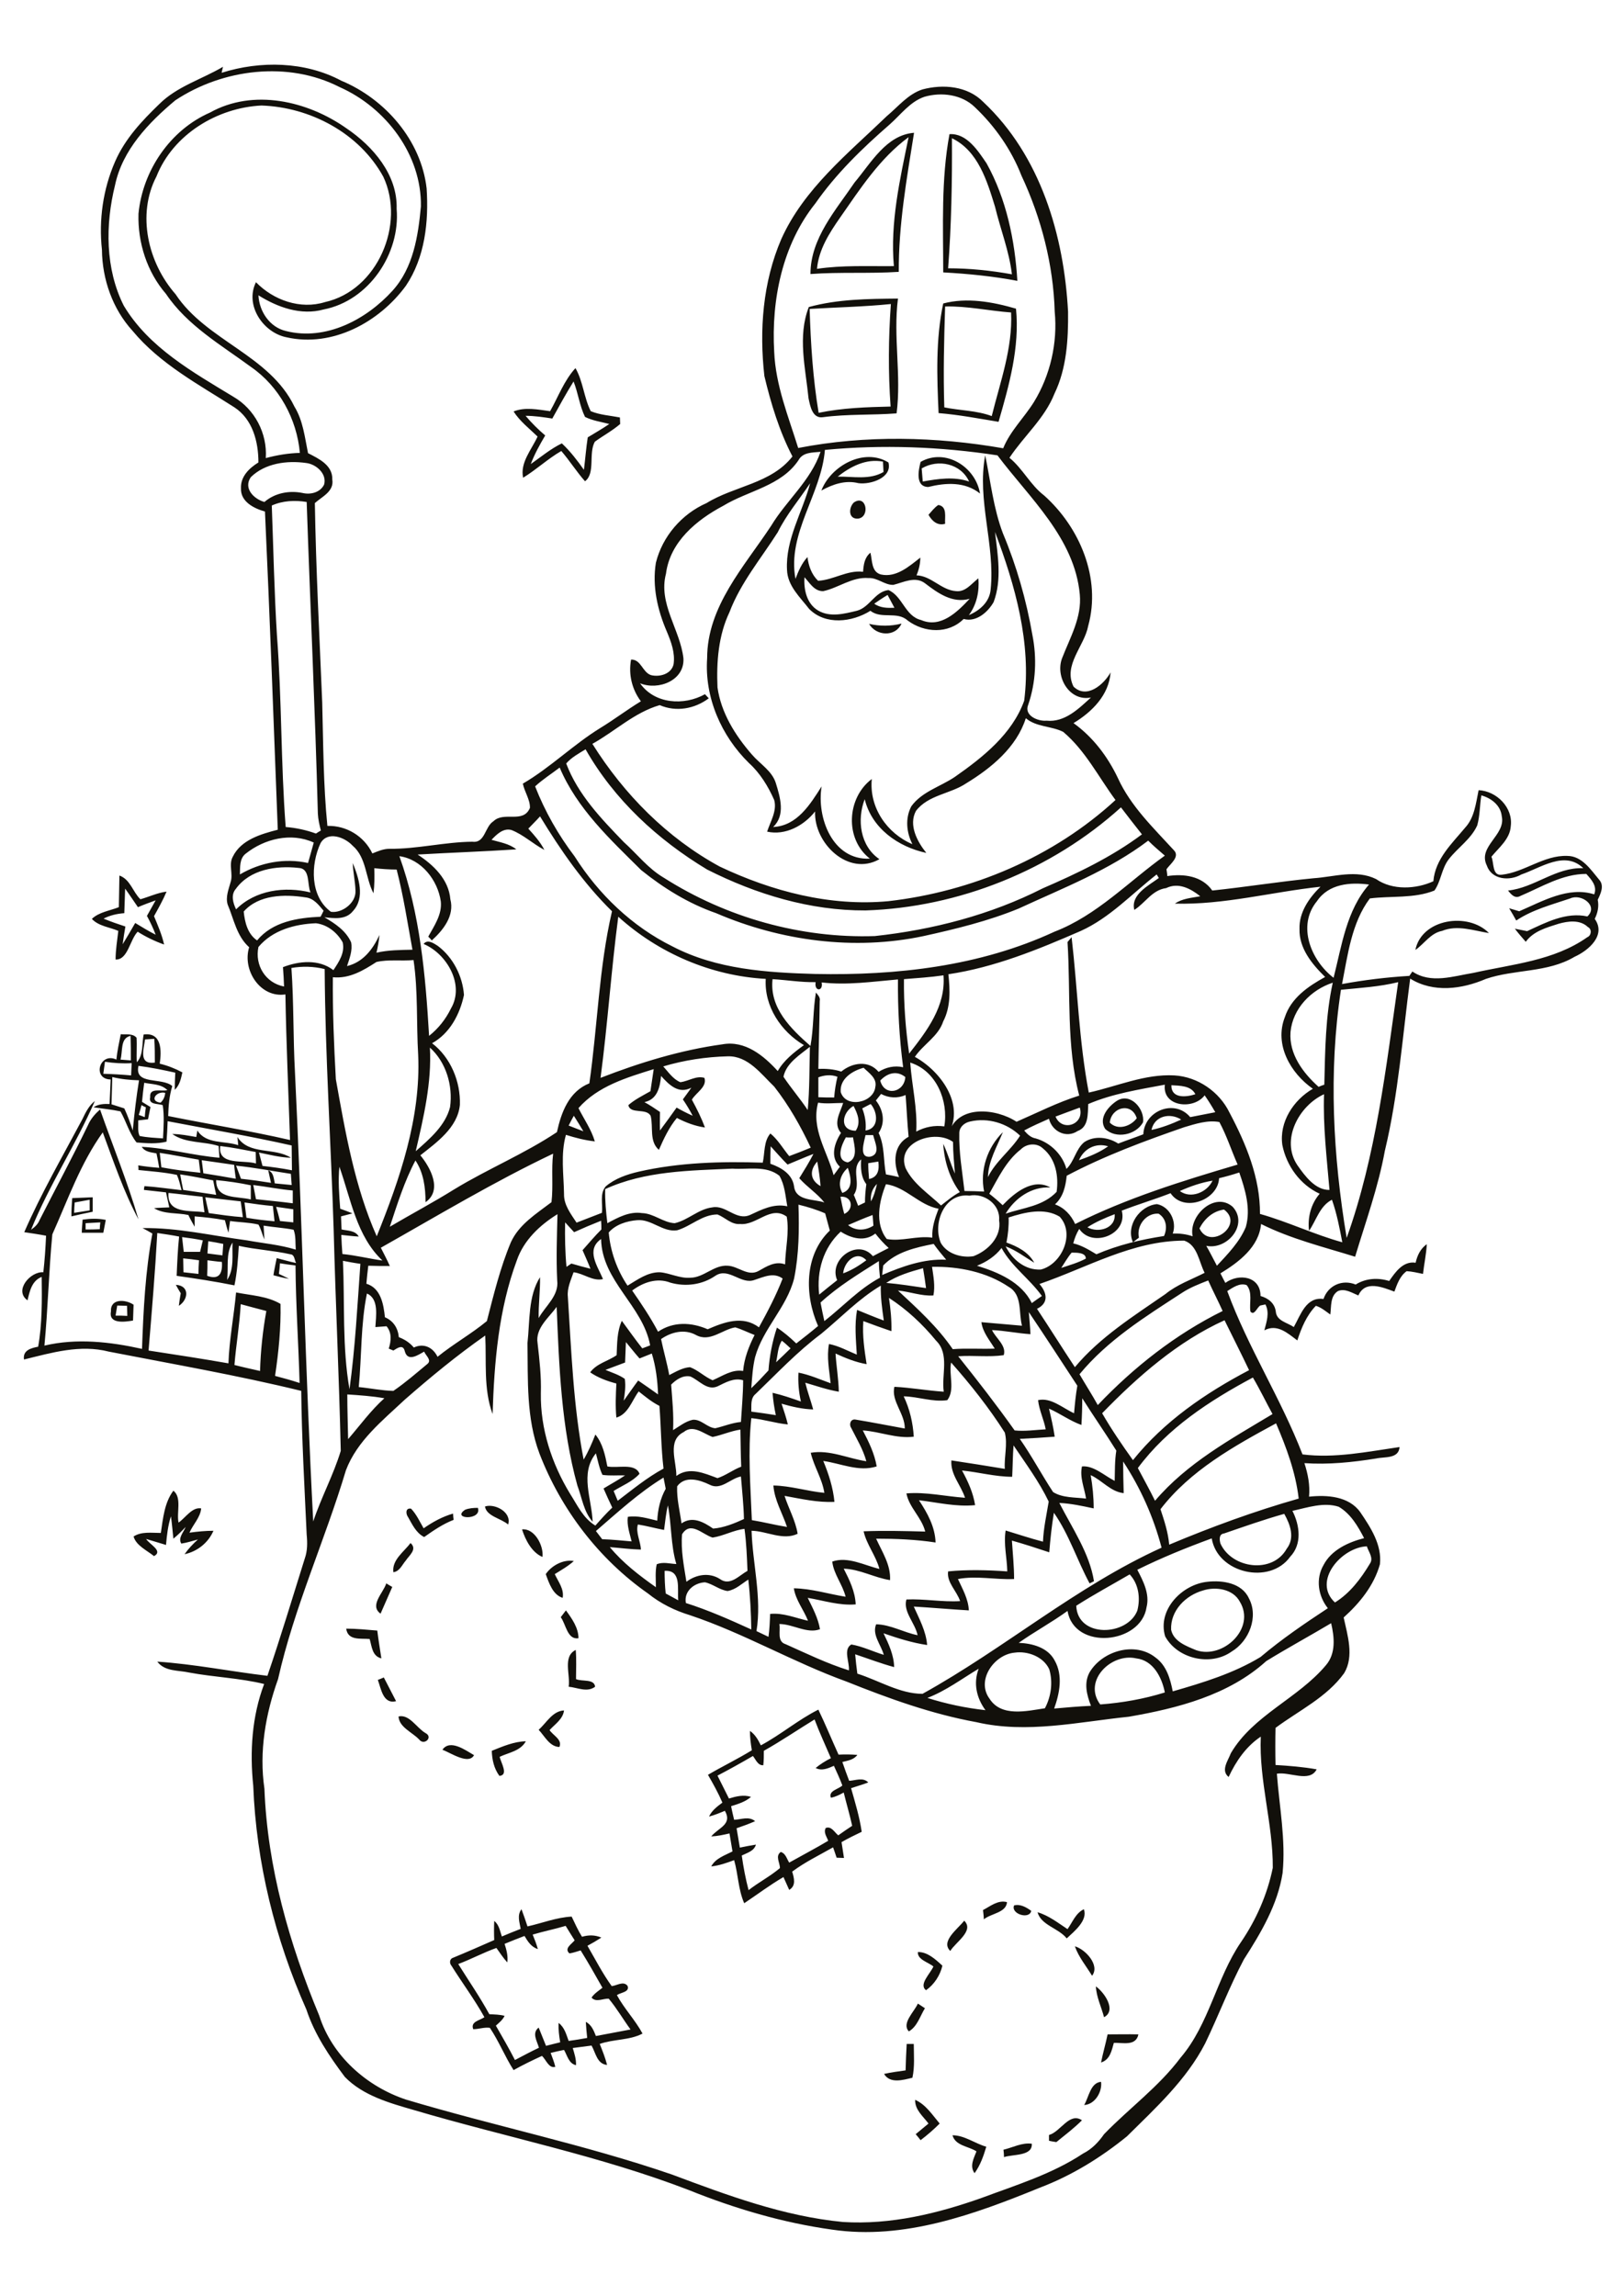 <?xml version="1.0" encoding="utf-8"?>
<!-- Generator: Adobe Illustrator 21.0.2, SVG Export Plug-In . SVG Version: 6.00 Build 0)  -->
<svg version="1.2" baseProfile="tiny" id="Layer_1" xmlns="http://www.w3.org/2000/svg" xmlns:xlink="http://www.w3.org/1999/xlink"
	 x="0px" y="0px" viewBox="0 0 595 842" overflow="scroll" xml:space="preserve">
<path fill="#12100B" d="M368.1,788.4c3.4-0.8,6.8-2.7,10.4-2.2c0.3,4.6-6.8,3.8-10.2,4.9C368.3,790.4,368.2,789,368.1,788.4
	 M349.4,783.1c4.4,0,8.2,3,12.4,4.2c-1,3.4-2.2,6.8-4.3,9.7c-1.9-2.6-0.3-5.4,0.7-8C355.3,787.1,350.5,787,349.4,783.1 M384.8,783
	c4.3-1.2,7.5-8.5,12.1-5.4c-2.9,2.9-6.2,5.4-9.4,8c-0.7-0.1-2-0.3-2.7-0.5C384.8,784.6,384.8,783.6,384.8,783 M335.7,770.1
	c3.9,1.7,6.3,5.5,9,8.7c-2.2,2.2-4.5,4.2-7,6.1c-0.6-0.8-1.2-1.5-1.8-2.2c1.6-1.3,3.1-2.6,4.7-3.9
	C338.6,776.1,335.6,773.8,335.7,770.1 M397.7,772c1.7-2.8,2.3-8.2,6.2-8.5C404.4,767.1,401.7,771.8,397.7,772 M332.6,749.6
	c0.6,0,1.9,0,2.6,0c0,4.1,0.4,8.3-0.5,12.4c-3.4,0.8-8.2,2.3-10.4-1.4c2.6-0.6,5.2-0.9,7.9-1.3C332.3,756.1,332.4,752.8,332.6,749.6
	 M406.3,746.1c3.8,0,7.5-0.1,11.3,0c-0.9,4.4-5.7,3-9,3.1c-0.8,2.8-1.4,6.2-4.7,7.2C404.6,752.9,405.6,749.5,406.3,746.1 M333.4,745
	c-2.8-2.9,2-7.2,3.3-10.2c0.7,0.4,1.9,1.3,2.6,1.7C337.5,739.4,336.5,743.2,333.4,745 M402,728.5c3.1,2.2,7.7,8.8,3,11.3
	C404,736,402.2,732.4,402,728.5 M336.7,715.9c3.5-0.1,6.5,2.7,9,5c-0.8,3.5-3,6.9-6,9c-2.8-2.1,1.6-6.1,2.7-8.7
	C340.5,719.6,336.5,718.7,336.7,715.9 M394.3,713.8c3.9,1.1,9.3,7,6.3,10.8C398.5,721.1,395.7,717.8,394.3,713.8 M348.6,715.5
	c-3.7-3.5,2.8-8.1,5.1-11.1C357.5,708.1,350.5,712.3,348.6,715.5 M195.4,709.5c0.7,1.7,1.4,3.5,1.9,5.3c-2.4-0.7-3.7-2.8-4.9-4.8
	c-2.4,0.9-4.9,1.9-7.3,2.9c0.7,2.2,1.3,4.4,1,6.8c-1.5-1.6-2.7-3.5-4-5.3c-4.8,1.7-9.2,4.1-14,5.9c3.8,6.1,7.9,12,11.4,18.4
	c1.9,0.1,3.8,0.1,5.6,0.6c-0.7,1.5-2,2.5-3.2,3.6c2.4,4.2,4.8,8.3,7,12.6c2.9-1.5,5.8-3.1,8.8-4.5c-0.7-2.5-2.7-5.4-0.1-7.4
	c0.9,2.2,1.8,4.5,2.7,6.7c1.7-0.4,3.4-0.9,5.2-1.3c-0.4-2.3-0.7-4.7-0.6-7.1c2.2,1.6,2.8,4.2,3.7,6.6c2.3-0.3,4.6-0.7,6.8-1.1
	c-0.2-2-0.4-3.9-0.5-5.9c2.1,1.1,2.9,3.2,3.7,5.2c4.2-0.8,8.5-1.6,12.7-2.4c-2.7-3.7-5-7.7-8-11.3c-2.1-0.1-4.7,1.5-6.3-0.4
	c1-1.5,2.6-2.5,4-3.6c-2.6-4.6-5.2-9.2-8-13.7c-1.4,0.4-2.7,0.9-4.1,1.1c-2.1-1.8,0.8-3.4,1.9-4.8c-1.1-1.7-2.2-3.5-3.3-5.3
	C203.5,707.5,199.4,708.3,195.4,709.5 M191,707.4c-0.4-2.4-1.4-5,0.3-7.2c0.8,2.1,1.5,4.2,2.2,6.3c5.4-1.2,10.6-3.3,16.2-3.6
	c1.2,2.5,2.3,5,3.8,7.4c2.4-0.7,4.8-0.7,7.1,0.3c-1.7,1.1-3.4,2.1-5.1,3c2.9,5,5.5,10.1,8.9,14.8c1.9-0.2,4.3-2,5.8-0.1
	c0.9,2.3-2.5,2.4-3.9,3.4c2.7,5,6.7,9.1,9.4,14.1c-4.7,2.5-10.6,2-15.7,3.8c1,2.5,2,5,2.7,7.7c-3.7-0.3-4.2-4.5-5.7-7.1
	c-2.3,0.3-4.6,0.6-6.9,0.9c0.6,2,1.3,4.1,1.2,6.3c-2.7-0.6-3.2-3.6-4.4-5.6c-1.6,0.3-3.3,0.7-4.9,1.1c0.6,1.7,1.3,3.3,1.7,5.1
	c-2.4,0.7-3.4-2.7-4.9-4c-3.5,1.6-7,3.3-10.4,5.2c-3.2-5-5.4-10.6-8.7-15.5c-2-0.3-4.1,0.5-6.1,0.5c-1.1-2.8,2.4-3.2,4.1-4.4
	c-3.6-6.5-8.1-12.5-12.1-18.9c-0.8-0.9-0.7-2.5,0.6-2.9c5.1-2.1,10.1-4.3,15.1-6.5c-0.1-2.3-0.1-4.7,0-7c1.8,1.4,2.1,3.7,2.8,5.7
	C186.4,709.2,188.7,708.3,191,707.4 M391.6,707.5c1.8-2.5,3-5.9,6-7.3c1.5,4.1-3.5,8.1-6.3,10.7c-3-3.8-9.4-4.8-10.7-9.6
	C384.7,702.5,388.1,705.2,391.6,707.5 M372,698.8c2.3-0.6,4.5,0.7,6.3,2C377.6,704.1,370.7,701.9,372,698.8 M360.6,700.5
	c2.7-1.4,5.5-3.8,8.8-2.9c-0.3,3.9-5.8,4.1-8.5,6.3C360.9,703.1,360.7,701.4,360.6,700.5 M162.3,641.7c2.8-4,8.5,0.2,11.6,2
	C171.9,647.3,165.6,643,162.3,641.7 M180.4,642.1c4-1.6,8.1-3.4,12.5-3.5c-2,3.6-6.2,4.1-9.6,5.7c0.4,2.1,3.4,6.7-0.1,7
	C181.2,648.6,180.5,645.3,180.4,642.1 M146.2,629.5c4-0.9,6.6,4.2,9.9,6.1c2.9,1.5-0.5,4.7-2.3,2.4
	C151.3,635.3,146.4,633.5,146.2,629.5 M280.2,642.1c0,1.8,0,3.5-0.2,5.3c-2,0.1-2.7-2-3.8-3.4c-4.3,2.5-8.6,4.9-13,7.2
	c1.4,2.8,2.8,5.6,4.2,8.4c2.6-0.8,5.4-1.5,8.1-0.6c-2.1,1.8-4.7,2.6-7.3,3.4c0.3,1.7,0.7,3.3,1.1,5c2.6-0.1,5.4-1.4,7.7,0.5
	c-2.2,1-4.5,1.8-6.8,2.6c0.4,2.3,0.8,4.7,1.2,7.1c2-0.4,3.9-0.8,5.9-1.1c-0.7,2.4-3.2,3-5.2,4c0.6,4.3,1.4,8.5,2.5,12.7
	c3.7-2.9,8-5.1,11.5-8.1c0-2-1.8-4.4,0.3-5.9c1.8,0.5,2.2,2.5,3.1,3.9c4.8-2.7,9.6-5.2,14.3-8c-0.5-1.5-1.8-3-0.9-4.7
	c2.1-0.8,3.2,1.6,4.6,2.7c1.7-1.2,3.4-2.4,5.1-3.5c-0.9-4.1-2.1-8.1-3.1-12.2c-1.5,0.8-3,1.6-4.7,1.9c-1-2.6,2.8-3.1,4.2-4.5
	c-0.9-2.4-2-4.8-3.1-7.2c-2.1,0.9-4.4,2-6.7,0.8c1.7-1.4,3.6-2.6,5.6-3.6c-2-4.7-4.2-9.4-6-14.2
	C292.6,634.4,286.6,638.5,280.2,642.1 M279.1,640.1c7.3-3.9,13.7-9.4,21.1-13.1c2.6,5.4,4.9,11,7.4,16.5c2.3-0.1,4.6-0.1,6.9,0.1
	c-1.3,1.8-3.5,2.1-5.5,2.6c0.8,2.3,1.6,4.6,2.5,6.9c2.3-0.1,5.1-1.4,7,0.6c-2.1,0.8-4.2,1.4-6.3,2.1c1.5,5.3,3.1,10.5,3.9,16
	c-2.5,1.2-5,2.4-7.4,3.8c0.3,1.9,0.6,3.8,0.9,5.8c-0.7,0-2-0.1-2.7-0.1c-0.4-1.3-0.9-2.6-1.3-3.8c-5.1,2.9-10.3,5.4-15,8.9
	c0.7,2.4,1.5,5.2-1.1,6.7c-0.7-1.6-1.4-3.1-2.1-4.7c-5,2.9-9.6,6.4-14.4,9.6c-2.2-5-2.2-10.6-3.7-15.8c-2.7,1-5.5,2-8.4,2.3
	c1.6-3,4.9-4,7.8-5.5c-0.4-2.2-0.7-4.4-1.1-6.6c-2.2,0.5-4.4,1-6.7,1.1c2.6-3.2,7.9-4.4,5-9.4c-1.9,0.8-3.8,1.6-5.8,2.1
	c1-2.2,3-3.7,4.9-5.1c-1.5-3.5-3.4-6.9-5.3-10.2c5.3-3.1,10.9-5.8,16.1-9c-0.4-2.4-0.7-4.7-0.7-7.1C276.9,636,278.1,638,279.1,640.1
	 M197.6,634.4c2.9-2.6,5.1-6.9,9.3-7.1c-0.4,3.2-3.3,5-5.3,7.2c1.3,2,4.8,3.5,3.6,6.2C201.6,640.6,199.8,636.7,197.6,634.4
	 M138.6,616.1c0.6-0.2,1.7-0.7,2.2-0.9c1.5,2.9,3,5.8,4.5,8.7C140.5,625.1,139.8,619.3,138.6,616.1 M208.6,618.6
	c0.7-4.4-2.3-11.1,2.6-13.5c0.3,3.6,0.1,7.1,0.1,10.7c2.2,1,6.7-0.2,7,2.8C215.4,620.8,211.8,618.9,208.6,618.6 M127,597.3
	c3.8,0,7.6,0.4,11.4,0.7c0.4,3.4,1,6.8,1.5,10.2c-3.4-0.8-3.5-4.4-4.3-7.1C132.4,600.8,127.6,601.8,127,597.3 M207.6,590.6
	c2.2,3,4.6,6.4,4.6,10.2c-4.1,0.7-4.6-5.2-6.5-7.7C206.2,592.5,207.1,591.2,207.6,590.6 M141.7,580.7c0.5,0.3,1.6,1,2.2,1.3
	c-1.4,3.3-2.9,6.5-4.3,9.8C135.4,588.8,140.6,584.2,141.7,580.7 M441.3,583.3c-6.4,1.8-12,7.4-11.7,14.4c0.9,4.3,5.6,6,9.2,7.5
	c9.8,3.4,22-8,16-17.8C452.3,582.7,445.9,581.8,441.3,583.3 M443,580.1c5.4-0.6,12.5,0.4,15.1,6c3.7,6.8,0.1,15.8-6.3,19.6
	c-7.7,5.5-19.9,2.7-24.4-5.6C424.5,590.3,433.7,581,443,580.1 M200.2,577.3c2.1-3.1,6.4-5.5,10.3-4.8c-2.1,1.9-4.6,3.3-7,4.8
	c1.3,2.8,3.5,5.5,2.9,8.7C202.8,584.9,201.4,580.6,200.2,577.3 M150.6,565.9c2.6,2.3-0.5,4.5-1.8,6.5c-1.3,1.5-2.2,3.9-4.5,4.2
	C143.7,572.1,148.2,569.1,150.6,565.9 M191.5,560.9c4.6-0.5,8,6,7.5,10.1C195.1,569.4,192.7,564.7,191.5,560.9 M170.6,553.7
	c1.5-0.6,3.1-0.7,4.7-0.7C176.9,557.7,165.4,557.2,170.6,553.7 M149.7,556.4c-0.9-1.2-1-3.5,1.1-3.1c2,2.1,3.2,4.8,4.6,7.2
	c3.3-2.3,6.9-4.3,10.8-5.4c0,0.6,0.1,1.7,0.2,2.3c-3.9,1.5-7.4,3.9-10.8,6.3C152.6,562.2,151.2,559,149.7,556.4 M177.9,552.5
	c3.5-1.2,9.9,2,8.5,6.6C183.7,556.8,178.5,556.1,177.9,552.5 M63.6,546.7c3.2,2.5,1.1,8,1.9,11.7c2.6-1.8,5-5.8,8.3-5.2
	c-0.3,3.3-3,5.9-4.3,8.9c2.9-0.4,5.9-0.7,8.8-0.7c-1.9,4.4-5.9,7.6-10.6,8.6c1.4-2,3.1-3.8,4.9-5.4c-2,0.5-4,1.2-6.1,1.5
	c-1.3-2.1,0.9-4.2,1.6-6.1c-1.4,1.5-2.9,3-4.5,4.3c-0.3-2.7-0.5-5.5-0.9-8.2c-1.1,3.4-1.5,7-1.8,10.5c-2.4-0.7-4.9-1.5-7.3-2.2
	c1.2,2,6.4,4.4,2.9,6.3c-2.6-2.1-6.6-3.9-7.5-7.2c2.9-1.9,6.6-1.3,10-1.3C59.8,556.9,60.3,551.1,63.6,546.7 M43,478.8
	c-0.2,1.2-0.4,2.5-0.6,3.7c1.4,0,2.9,0,4.3,0.1c0-1.2-0.1-2.5-0.1-3.7C45.5,478.9,44.3,478.8,43,478.8 M40.7,481
	c-0.3-4.9,5.4-4.5,8.3-2.5c-0.1,1.9-0.1,3.9-0.2,5.8C45.9,484.8,39.8,485.7,40.7,481 M64.5,471.2c5.2,0.3,4.6,5.5,1.1,7.7
	c0.2-1.5,0.4-3.1,0.7-4.6C65.8,473.5,64.9,472,64.5,471.2 M31.4,448.6c0,0.6,0,1.7,0,2.3c1.7,0,3.5,0,5.2-0.1c0-0.6,0.1-1.9,0.2-2.5
	C35,448.4,33.2,448.5,31.4,448.6 M30.3,447.3c2.8-0.4,5.7-0.5,8.5,0.1c-0.3,1.6-0.6,3.1-0.9,4.7c-2.6,0-5.3,0-7.9,0
	C30,450.5,30.2,448.9,30.3,447.3 M27.4,441c-0.1,1.3-0.2,2.5-0.2,3.8c1.9-0.3,3.8-0.6,5.7-0.9c0-1.3,0-2.6,0-3.9
	C31.1,440.3,29.3,440.7,27.4,441 M26.5,439.4c2.5-0.1,5-0.2,7.5-0.3c0,1.7,0,3.5,0,5.3c-2.6,0.5-5.2,1.1-7.8,1.7
	C26.2,443.9,26.3,441.7,26.5,439.4 M407.1,411.7c2.9,3,7.7,1.4,9.9-1.6C415.1,404.1,407.7,406,407.1,411.7 M409.9,403.6
	c5-2.9,10.1,3.3,9.4,8c-2.6,4.7-10,6.2-13.9,2.4C402.8,410,406.7,405.6,409.9,403.6 M519.2,348.4c2.3-11.5,19.4-14,27-6.2
	c-5.7-0.9-11.6-3.1-17.2-0.8C524.8,342.2,522.5,346.1,519.2,348.4 M45.9,325.9c-0.1,3-0.2,6-0.3,9c-2.7,0.2-5.3,0.8-7.6,2
	c2.6,1.1,5.3,2,8,2.9c-0.4,2.2-0.7,4.3-1,6.5c1.6-2.6,3.1-5.2,4.6-7.8c2.5,1.5,4.9,3,7.5,4.3c-0.9-2.4-2-4.7-3.2-6.9
	c1.1-1.9,2.1-3.8,3.2-5.7c-2.2,0.8-4.4,1.6-6.5,2.5C49,330.4,47.5,328.1,45.9,325.9 M43.8,321.1c4,1.4,4.9,6,7.7,8.7
	c3.2-0.9,6.3-2.4,9.6-2.8c-1.3,3.1-3,6.1-4.6,9c1.4,3.4,2.9,6.8,3.7,10.4c-3.4-1.2-6.7-2.8-9.7-4.7c-2.9,3-3.6,10.4-8.1,10.2
	c0-3.5,0.6-7,1-10.5c-3.2-1.4-7.2-1.7-9.7-4.4c2.6-2.5,6.6-3,9.9-4.3C43.7,328.9,43.7,325,43.8,321.1 M318.8,228.8
	c3.9,0.9,8,0.9,11.9-0.1C328.5,233.7,321.4,233.3,318.8,228.8 M340.6,188.8c1.1-1.2,2.2-2.7,3.6-3.6c3.4,0.5,2.3,4.5,2.5,6.9
	C343.9,192.9,341.9,191.1,340.6,188.8 M313.2,184.3c4.6-3.2,6.1,5.3,1.6,5.9C311.2,190.5,311.2,186.3,313.2,184.3 M338.1,171.8
	c0.1,1.6,0.3,3.2,0.4,4.8c5.6-1,11.4-1.9,17,0C352.5,170,344.1,168.2,338.1,171.8 M337.7,169.4c9.1-5.2,20.2,1.8,21.8,11.6
	c-5.5-4.4-12.5-4-19-2.4C335.7,178.5,336.9,172.5,337.7,169.4 M307.3,174.8c5.6-0.1,11.7,1.3,16.8-1.7c-0.1-1.3-0.1-2.5-0.2-3.8
	C317.7,168.1,312,171.1,307.3,174.8 M301.3,179.9c3.5-9.1,15.7-15.8,24.6-10.3c1.5,5.6-6.5,8.2-11,7.6
	C310.1,176,305.5,177.6,301.3,179.9 M202.6,153.5c-3.2-0.5-6.5-1-9.8-1c2.2,2.6,4.6,5,7.2,7.2c-2,3.4-3.9,6.8-5.3,10.5
	c3.7-2.6,7.3-5.6,11.4-7.6c3.1,2.9,5.7,6.3,8.1,9.7c0.5-4,0.8-8,1.4-11.9c2.6-1.6,5.3-3.1,7.9-4.9c-3-0.8-6.1-1.2-8.9-2.6
	c-2-4.1-2.5-8.7-4.2-13C207.6,144.4,205.1,149,202.6,153.5 M201.8,150.8c3-5.3,5.1-11.2,9.3-15.8c2.8,4.9,3.1,10.8,5.6,15.8
	c3.4,1.4,7.1,1.6,10.7,2.3c0,0.6,0.1,1.8,0.1,2.4c-2.9,2.5-6.3,4.3-9.3,6.5c-2.4,4.3,0.3,11.6-3.6,14.5c-3.1-3.5-5.6-7.5-8.7-11.1
	c-5,2.9-9.1,6.8-14,9.8c-1.2-5.5,3.1-10.3,5.3-15.1c-3.1-3-6.5-5.6-8.8-9.2C192.6,149.2,197.3,150.2,201.8,150.8 M346.7,112.4
	c-0.4,12.3-0.7,24.7-0.3,37c5.8,1.2,11.8,1.1,17.4,3.2c3.1-12.5,7.7-24.9,7.1-38C362.8,114,354.8,112.2,346.7,112.4 M346,111.3
	c8.7-2.3,18.1-0.6,26.7,1.9c1.4,14.2-2.5,28-6.4,41.5c-7.3-1.2-14.6-2.6-22-3.2C343.7,138.2,343.2,124.5,346,111.3 M297,113.3
	c0.4,12.8,1.2,25.5,3.3,38.1c8.7-1.8,17.6-2.1,26.4-2.3c-0.9-12.5-0.8-25.1,0.1-37.6C317,112.5,307,112.7,297,113.3 M296.7,112.6
	c10.6-2.9,21.7-3,32.7-3.1c-1.8,14,1.3,28.1-0.5,42.1c-9,0.7-18,0.2-27,1.4c-3.9,0.6-4.7-4.1-5.3-6.9
	C295.5,135.1,292.5,123.3,296.7,112.6 M349.2,50.7c0.1,15.9-0.2,31.8-1.4,47.7c7.8,0,15.7,0.8,23.4,2.2c-1-8.5-4.2-16.5-6.2-24.8
	C362.1,66.4,358.8,55.3,349.2,50.7 M348.3,49.2c6.3-0.4,10.4,6,13.6,10.7c7.3,13.1,10.4,28.3,11.3,43.1c-9-1.7-18.1-2.6-27.2-3.1
	C346,83,345.2,65.8,348.3,49.2 M308.1,79.9c-3.9,5.6-7.8,11.7-8.4,18.7c9.3-1.4,18.8-0.9,28.2-1c-1.4-16,2.2-31.7,5.4-47.3
	C322.7,58.1,315.5,69.3,308.1,79.9 M313.5,66.9c6-7.1,11.6-17.4,21.8-18.2c-2.7,16.9-5.7,33.8-5.6,51c-10.8,0.7-21.6,0-32.4,0.8
	C297.3,87.4,306.6,77.1,313.5,66.9 M340.2,622.7c6.9,2.2,14.1,3.7,21.3,4.5c-3.3-4.5-4.5-9.9-2.5-15.2
	C352.8,615.7,347,620.1,340.2,622.7 M403.6,625.1c8-0.6,16-2,23.7-4.4c-1.1-5.6-4.3-11.8-10.5-12.5
	C407.7,606.1,397.1,616.4,403.6,625.1 M372.2,606.1c-7.6,0.7-14.2,10.2-9.2,16.9c4.3,6.8,13.7,4.5,20.3,3.5c2.3-4.3,3-9.6,1.6-14.3
	C382.8,607.6,377,605.4,372.2,606.1 M266.9,583.5c-3-0.4-5.4-2.6-8.3-3.2c-4,0.2-7.8,3.3-7,7.6c8.2,2.6,16.1,6.1,24,9.7
	c-0.1-6.1-0.4-12.2-1.1-18.3C272.1,580.8,269.9,583,266.9,583.5 M394.8,588.9c0.5,11.9,18.7,11.2,22.4,1.8c1.2-4.6,0.5-9.8-2.8-13.3
	C407.9,581.2,401.2,584.8,394.8,588.9 M243.8,576.1c0,2.8,0.1,5.5,0.4,8.3c1.5,0.8,3.1,1.7,4.6,2.5
	C248.4,582.8,250.1,575.7,243.8,576.1 M489.7,587.7c5.5-3.4,9.5-8.7,12.8-14.2c1.5-2.1-0.5-4.4-1.1-6.4
	C492.1,567.5,481.3,579.9,489.7,587.7 M250.2,562.7c-0.5,5.8,0.7,11.7,1.6,17.4c3.6-2.7,8.4-3.5,12.3-1c3.7,2.7,7-1.3,10.1-3
	c-0.2-5.1-0.4-10.3-1.1-15.4c-4.1,0.5-7.7,2.6-11.7,3.2C257.7,562.8,253.3,557.6,250.2,562.7 M449,562.4c-1.9,0.2-1.7,2.3-1.3,3.7
	c4.2,9.2,19.1,11.2,24.3,1.9c3.1-4,1.3-8.9-0.9-12.8C463.6,557.3,456.3,559.9,449,562.4 M243.6,561.1c-3.2-0.6-6.4-1.5-9.6-2
	c-0.9,2.9,1,6.2,1.1,9.2c-3.8-0.1-7.6-0.6-11.4-0.9c4.8,5.8,10.8,10.4,16.9,14.7c0-2.8-0.3-5.7,0.3-8.4c2.3-1,4.8-0.2,7.2-0.1
	c-2.1-7-1.7-14.4-3.1-21.5C244.3,555,244,558.1,243.6,561.1 M474.1,554.1c2.7,5.3,3.6,12.2-0.8,16.8c-7.5,10.5-26.7,6.1-28.8-6.7
	c-9.3,3.4-18.4,7.1-27.3,11.5c2.2,4.2,4.6,8.9,3.4,13.7c-2,13.6-26.5,16-29,1.4c-5.8,4.2-12.1,7.6-17.9,11.7
	c5,0.2,10.7,1.7,13.2,6.5c3.1,5.5,1.8,12-0.2,17.6c4.5-0.4,9-0.8,13.5-1c-1.5-3.9-2.7-8.3-0.5-12.3c4.7-7.9,16.7-11.4,24.2-5.4
	c4,2.9,5.4,7.8,6.3,12.4c11.1-3.2,22.3-6.6,32.2-12.6c7.8-6.6,16.2-12.3,24.7-17.9c-3.6-4.5-4.5-10.8-1.6-15.8
	c2.9-5.6,9.1-8.4,14.9-9.9c-2.3-4.4-4.9-8.9-9.3-11.5C485.6,550.8,479.6,552.9,474.1,554.1 M218.6,561.5c0.8,1,1.5,2,2.3,3
	c3.6,0.1,7.2,0.5,10.8,0.8c-0.7-2.9-1.8-5.9-1.4-9c3.7-0.6,7.3,0.6,10.8,1.4c0.2-4.1,1.1-8.1,3.1-11.7c-0.3-1.4-0.5-2.8-0.8-4.1
	C234.4,547.4,226.6,554.6,218.6,561.5 M260.3,544.5c-3.7-1.8-9-3.4-11.9,0.6c-0.2,4.6,1,9.1,1.6,13.6c4-2.8,8.1-0.5,11.6,1.9
	c3.9-0.3,7.8-1.9,11.3-3.5c-0.1-5.2-0.7-10.4-1.1-15.6C267.9,542.2,264.5,546.7,260.3,544.5 M412,536c0,3.9,0.1,7.8,0.2,11.6
	c-4.8-0.5-7.9-4.7-12.1-6.6c0.7,4,1.1,8.1,1.1,12.2c-4.2-0.9-8.3-1.8-12.6-2c4.7,9.2,11.1,18.5,12.7,28.7c-0.4,0.2-1.2,0.6-1.6,0.8
	c-4.6-8.5-7.5-17.9-13.1-25.9c-0.8,4.8-1.3,9.6-1.7,14.5c-4.5-1.5-9.1-3-13.7-4.3c0.3,4.7,0.8,9.4,0.8,14.1
	c-6.9,0.3-13.8-1.3-20.6,0c1.7,3.7,3.8,7.3,4,11.5c-6.8-0.4-13.5-1-20.2-1.4c2,4.5,4.5,9,4.9,14.1c-5.5-0.8-10.8-2.5-16-4.3
	c1.9,3.9,3.8,8,3.9,12.4c-4.8-1.3-9.5-3.1-14.3-4.7c0.2,2.4,0.5,4.8,0.8,7.1c7.9,2.5,15.6,7.4,23.9,7.4c30-16.6,56.4-39.4,87.7-53.6
	C423.2,556.5,418.4,545.7,412,536 M371.8,530.1c-0.3,3.8-0.3,7.7-0.5,11.5c-6.2,0-12.3-1.7-18.4-2.3c2.2,4,4.1,8.2,4.8,12.7
	c-7,0.7-13.8-1-20.6-1.8c3.1,4.7,5.9,9.7,6.1,15.5c-7.2-1.1-14.5-1.4-21.8-1.4c2.2,4.9,5.4,9.6,5.1,15.2c-5.8-0.9-11-4-17-4.2
	c2.1,4.1,4.2,8.4,4.4,13.1c-6,0.5-11.7-1.4-17.6-2.4c1.8,3.7,3.8,7.4,4.5,11.5c-4.7,1.8-9.9-1.9-14.9-1.9c0.5,2.5-1,6.4,2.3,7.4
	c7.6,3.4,15.2,7.1,23.2,9.6c0.3-3-2.2-7.7,0.9-9.5c4.1,0.7,7.9,2.6,11.9,3.8c-1-3.7-4.4-7.4-2.8-11.2c5.3,0.1,10.1,3,15.2,4
	c-0.9-4.5-5.4-8.6-4.1-13.1c6.6-0.3,13.1,1,19.7,0.6c-1.2-3.7-5-6.9-4.4-10.9c7.2-0.7,14.5-0.5,21.7,0c-0.1-5-1.4-10-0.6-15
	c4.6,1.4,9.1,2.9,13.7,4.1c0.2-5,1.3-9.8,2.1-14.7C381.2,543.4,376.3,536.8,371.8,530.1 M250.8,525.2c-6.2,3.1-2.6,10.8-2.7,16.1
	c4.8-3.5,10.2-1,15.1,0.8c3.1-1,5.7-3.1,8.7-4.2c-0.2-4.5-0.2-9.1-0.3-13.6c-3.5,0.5-6.7,2-10.2,2.7
	C258,525.8,254.3,522.3,250.8,525.2 M425.7,553.5c1.4,4.2,2.8,8.5,3.2,13c15.5-6.5,31.3-12.3,47.5-16.9c-1.1-9.6-4.5-18.7-8.3-27.6
	C452.6,530.4,436.6,539.3,425.7,553.5 M397,512.8c0,3.3-0.1,6.6-0.3,9.8c-4.2-1.5-7.8-4.2-11.9-6c0.8,3.4,1.6,6.8,2.1,10.3
	c-4.3,0.3-8.5,0.6-12.8,0.8c4.4,6.3,8,13.1,12.2,19.5c3.5,2.2,8.1,1.9,12.1,2.4c-0.6-3.9-2.4-7.8-1.5-11.8c4.3-0.4,8.2,3.4,12,5.3
	c0.1-3.7,0-7.4,0.6-11.1C405.5,525.6,401.1,519.3,397,512.8 M127.4,511.4c0,5.5,0.2,10.9,0.3,16.4c4.4-5.1,8.3-10.5,13.3-15
	C136.5,512,131.9,511.7,127.4,511.4 M417.4,538.4c2.1,4,4.3,7.9,6.3,12c11.7-13.8,27.8-22.6,43.1-31.8c-2.4-4.4-4.6-9-7.2-13.4
	C443.7,513.7,428.2,523.8,417.4,538.4 M246.2,507.8c0.4,5.5,1,11.1,0.7,16.7c2.3-1.4,4.5-3.2,7.2-3.8c3.1-0.3,5.3,2.9,8.3,3.1
	c3.1-0.7,6.1-2,9.4-2.3c0.3-5.1,0.8-10.2,0.8-15.3c-3.4-1-6.4,0.8-9.3,2.2c-3.9,1.8-6.8-2.2-10.1-3.6
	C250.4,504.3,248,506,246.2,507.8 M348.9,499.7c-0.9,4.5,1.5,10-1.4,13.8c-5.3,0.8-10.6-1.3-16-1.4c2.2,4.6,3.4,9.7,3.7,14.8
	c-6.4,0.8-12.4-1.9-18.7-2.3c2.2,4.2,4.3,8.5,5.1,13.2c-6.6,2.1-13.1-1.1-19.6-2c2,4.8,3.6,9.8,4.1,15c-6.2,0.3-12.2-1.1-18.3-2.2
	c1.5,4.7,4,9,4.8,13.9c-5.4,2.6-11.3-1-16.9-1.1c0.4,12.3,3.8,24.5,1.8,36.8c1.5,0.7,2.9,1.4,4.4,2.1c0.4-2.8,0.5-5.6,0.6-8.4
	c4.8-0.5,9.3,1.5,13.9,2.5c-1.6-4.1-4.5-7.5-5.2-11.9c6.5,0.1,12.7,2.1,19,3.1c-1.1-4.5-4.4-8.3-4.9-12.9c5.7-2,11.8,1.4,17.3,2.7
	c-1.3-4.9-4.7-8.9-5.8-13.8c7.5-0.3,15.1-0.1,22.6,0.1c-1.3-5.2-5.9-8.8-6.9-14c7.2-0.6,14.3,1.1,21.5,1.6c-1.5-4.7-5.4-8.5-5-13.7
	c6.5,1,13.1,2,19.6,3.1c-0.3-4.4,1.1-9,0-13.3C362.8,516.3,356,507.7,348.9,499.7 M229.6,492.2c-0.1,2.5-0.2,5-0.3,7.5
	c-2.4,0.9-4.8,1.8-7.2,2.7c2.4,1,5,1.8,7.1,3.3c0.4,2.7,0,5.4-0.4,8c1.8-2.5,3.5-5,5.3-7.4c2.5,1.7,4.9,3.4,7.3,5.1
	c-0.2-5.1-0.8-10.2-2.3-15c-1.5,0.6-3,1.2-4.5,1.8C232.8,496.2,231.3,494.2,229.6,492.2 M284.7,499.6c1.8-1.7,3.6-3.4,5.3-5.1
	c-1.1-1-2.1-2-3.2-2.8C285.3,494,285.3,497,284.7,499.6 M255.3,489.6c-4.2-2.3-9.1-1.1-12.8,1.5c0.9,4.4,2.2,8.8,3,13.2
	c2.4-1.2,4.8-2.7,7.6-2.9c3,1.1,5.3,3.5,8.3,4.8c3.6-1.5,7.1-4.1,11.2-3.4c0.4-4.7,2.1-9,4.2-13.2c-2.4-0.9-4.7-2.1-7.1-2.8
	C264.9,487.6,260.4,492.4,255.3,489.6 M404.3,518.3c3.4,5.9,7.3,11.6,11.3,17.2c11.4-14.2,26.6-24.6,42.6-33c-2.9-6.1-6-12.2-9-18.3
	C432,492,417.4,504.8,404.3,518.3 M377.4,481.2c0.2,2.7,0.5,5.4,0.6,8.1c-4.7-0.3-9.4-1.3-14.1-1.5c1.4,3,5.4,5.7,4.3,9.2
	c-5.5,0.8-11.1,0-16.7,0.4c7.1,8.9,14.1,17.9,20.7,27.2c3.8,0.4,7.6-0.2,11.4-0.4c-0.7-3.7-2.4-7-2.8-10.7c4.7-1.1,9,2.9,13.2,4.8
	c0.3-3.4,0.6-6.7,1.2-10.1C389.3,499.2,383.4,490.1,377.4,481.2 M197.2,492.6c0.7,6.1,1.4,12.2,1.2,18.4c-0.2,13,4,25.8,10.7,36.8
	c2.7,4.2,4.8,9,9.3,11.7c2-2.3,4-4.5,6.2-6.6c-1.1-2.3-2.2-4.7-3.2-7c2.6-1.6,5.4-3.1,7.9-4.8c-2.8-0.1-5.5,0.2-8.3-0.2
	c-1.2-2.5-1.7-5.3-2.4-7.9c-6,7.4-1.5,16.7-1.2,25.1c-3.3-3.7-3.9-8.8-5.6-13.3c-5.9-21.3-6.7-43.6-7.6-65.5
	C201.4,483.2,196.3,487.1,197.2,492.6 M86,500.6c3.1,0.8,6.3,1.5,9.4,2.2c0.2-7.4,1-14.8,2.3-22c-3.2-0.8-6.3-1.7-9.4-2.5
	C87.9,485.8,86.6,493.2,86,500.6 M326.1,476c0.6,4,1,8.1,0.9,12.2c-3.5-1.2-6.9-2.4-10.3-3.7c-0.4,5.3,0.4,10.6,1.2,15.8
	c-4-0.7-7.7-2.2-11.4-3.9c0.3,4.7,1.1,9.3,1.2,14c-4.2-0.7-8.2-2.1-12.3-3.3c0.8,3.3,2,6.5,2.9,9.8c-3.9-0.1-7.8-1-11.6-2.1
	c0.8,2.5,1.7,5,2.3,7.6c-4.5-0.4-8.9-1.9-13.4-2.3c-1.3,12.4-0.3,24.9,0.2,37.4c4.3,0.7,8.5,1.8,12.9,2.5c-1.7-5.1-4.6-9.8-5-15.2
	c6.3,0.1,12.4,2.1,18.7,2.7c-0.8-5.2-3.8-9.6-5-14.7c7-1.2,13.6,2.1,20.4,3.1c-1.2-4.4-3.6-8.3-5.6-12.3c-0.8-1.2-0.2-3.2,1.5-3
	c6.1,1,12.1,2.2,18.2,3.3c0.1-5.4-5.1-10.1-3.8-15.3c6,0.3,12,1.4,18.1,1.8c-0.9-6.2,2.2-13.8-2.8-18.7
	C338.4,485.6,332.6,480.2,326.1,476 M134.6,474.4c-2.3,11.2-1.9,22.9-3,34.3c4.2,0.4,8.4,1.3,12.7,1.4c4.4-3,8.4-6.5,12.5-9.9
	c1.7-1.4-0.7-3.1-1.2-4.5c-2.2,1.2-6,3.9-7.1-0.1c-0.6-2.7-2.6-1.3-4.2-0.3c-0.4-0.2-1.3-0.5-1.7-0.7c0.9-2.8,1.2-5.8-0.8-8.2
	c-1.4,0.1-2.7,0.2-4.1,0.3C137.9,482.8,139.1,476.3,134.6,474.4 M301.2,489.2c-8.7,6.5-16.2,14.5-24,22c-2,1.6-1.5,4.3-1.6,6.5
	c3,0.4,6,0.8,9,1.3c-0.6-2.7-1-5.5-1.2-8.2c3.5,0.8,7,2,10.4,3.2c-0.8-3.5-1.1-7.1-0.9-10.6c4.1,0.8,7.9,2.5,11.8,3.9
	c-0.5-4.8-1.5-9.6-0.6-14.4c3.6,0.7,6.8,2.5,10.2,3.9c-0.3-5.4-0.9-10.9,0.1-16.4c3.2,1.3,6.5,2.7,9.8,3.9
	c-0.6-4.2-1.2-8.5-1.1-12.8C314.9,476.4,308.4,483.3,301.2,489.2 M433.5,474.2c-13.4,8.7-27.2,17.3-37.5,29.8
	c2.2,3.8,4.6,7.5,6.7,11.3c13.2-13.9,28.6-26,45.8-34.5c-1.7-3.8-3.6-7.4-5.3-11.2C439.9,470.9,436.5,472.2,433.5,474.2
	 M262.4,467.9c-4.8,3.3-10.9,4.1-16.5,2.5c-4.9-1.9-10-0.1-14,2.9c3.4,4.9,6.7,9.8,9.5,15.1c5.6-3.8,12.2-3.5,18.2-0.9
	c6-2.6,12.9-5.2,18.8-0.7c3.2-5.8,6.3-11.7,8.7-17.9c-3.3-2.4-6.9-0.6-10.3,0.5C271.8,471.3,267.3,464.6,262.4,467.9 M325.1,470.5
	c4.9,0.4,9.7,1.2,14.6,1.9c-0.3-2.4-0.7-4.9-1.1-7.3C333.9,466.4,329.1,467.8,325.1,470.5 M341.9,464.6c0.5,3.5,1.2,7,0.5,10.5
	c-4.4,0.3-8.6-1.4-13-1.8c7.2,6.7,14.5,13.3,20.1,21.5c5.1-0.4,10.3,0,15.4-0.2c-1.9-3.1-4.4-6-4.9-9.7c5,0.4,10,0.9,14.9,1.3
	c-1.3-4.8,0.2-11.3-4.8-14.2C362,466.5,351.7,464.4,341.9,464.6 M301,477.7c0.4,2.3,0.9,4.5,1.4,6.8c6.8-5.3,12.7-11.8,20.4-15.9
	c-0.2-2-0.4-4.1-0.4-6.1C315,467.2,307.5,471.7,301,477.7 M125.8,462.4c0.7,15.7-0.3,31.6,2.4,47.1c2.1-15.2,2.9-30.7,4-46
	C130,463.2,127.9,462.8,125.8,462.4 M76.1,462.2c0,1.9,0,3.8-0.1,5.7c4.4,1.6,5.7-0.9,5.4-5.1C79.6,462.7,77.9,462.4,76.1,462.2
	 M67.2,461.5c0,1.7,0.1,3.4,0.1,5.1c1.8,0.2,3.7,0.4,5.5,0.6c0-1.7,0.1-3.4,0.2-5C71.1,461.9,69.1,461.7,67.2,461.5 M309.3,467
	c3.1-1.1,5.9-2.9,8.5-4.8C314.2,458.3,309.6,462.8,309.3,467 M389.3,465c3-1,6.2-1.9,9-3.4c0.1-2.3-3.5-2.2-5.2-2.2
	C391.6,461.2,390.5,463.2,389.3,465 M358.4,464.2c7.8,2.4,16.3,6,20.1,13.7c1.2-0.9,2.4-1.7,3.7-2.6c-4.5-6.3-11.1-10.8-14.8-17.6
	C365.1,460.7,361.9,462.8,358.4,464.2 M324,464.1c-0.1,0.9-0.3,2.6-0.4,3.5c7.5-3.2,15.3-6,23.5-5.6c-1.6-1.9-3.2-3.8-4.6-5.8
	C335.9,457.5,328.8,459.1,324,464.1 M83.3,469.4c2.7-3.9,1.8-9.2,2-13.7C82.7,459.7,83.9,464.9,83.3,469.4 M381.3,470.9
	c2.8,3.2,3.5,7-0.9,9.1c4.7,7.1,9.2,14.3,13.9,21.4c9.2-11,21.5-18.7,33.2-26.8c4.3-3.5,9.5-5.3,14.4-7.8c-2.1-4-2.6-10.2-7.5-11.8
	C415.4,455,398.8,464.9,381.3,470.9 M221.2,469.1c-3.8,0.9-7.1-2.1-10.8-2.5c-1,2.9-2.4,5.8-2.1,8.9c1.3,20,2,40.1,5.8,59.8
	c1.7-2.9,3.1-6.1,4.3-9.2c2.7,3.3,3.6,7.6,4.4,11.7c3.7,0.8,10.2-1.4,11.8,2.7c-2.6,2.9-6.3,4.3-9.5,6.3c0.5,1.2,1,2.4,1.5,3.6
	c5.4-4.1,10.7-8.5,16.8-11.8c-0.9-7.6-0.9-15.3-1.5-23c-2.8-1.4-5.2-3.4-7.6-5.3c-2.5,3.3-3.8,8.3-8.2,9.6c-0.4-4.2-0.2-8.3,0-12.5
	c-3.4-0.9-6.7-2.1-9.6-4.1c2.4-3.3,6.6-4.1,9.7-6.3c0.2-4.3,0.1-8.6,1.9-12.6c2.5,3.4,4.9,6.8,7.5,10.1c1-0.4,2-0.7,2.9-1.1
	c-2.7-14.6-17.7-23.5-18-39C214.8,458.4,219.2,464.3,221.2,469.1 M76.4,455.2c-0.1,1.5-0.2,3-0.3,4.5c1.8,0.2,3.7,0.5,5.5,0.7
	c0.1-1.4,0.2-2.8,0.3-4.2C80.1,455.8,78.2,455.5,76.4,455.2 M66.8,453.7c0.2,1.8,0.4,3.6,0.6,5.4c2,0,4,0,6,0c0.3-1.4,0.7-2.8,1-4.2
	C71.9,454.4,69.3,454,66.8,453.7 M300.5,474.8c2.2-1.8,4.4-3.6,6.6-5.3c-3.3-7.5,7.5-15.5,13.1-8.8c1.9-1,3.8-2,5.8-3
	c-1.8-1.6-3.4-3.4-4.9-5.3c-3.9,3.1-8.8,1.8-12.7-0.7C302,457.6,299.5,466.2,300.5,474.8 M57.7,452.2c-0.8,14.4-2,28.7-3.2,43.1
	c9.8,1.5,19.6,3,29.3,4.7c0.3-8.7,2-17.3,2.8-26c5.5,1.1,11.4,1.3,16.3,4.2c0.2,8.7-0.7,17.7-2,26.4c3,0.8,6,1.6,9,2.6
	c-0.4-14.4-1.4-28.7-1.5-43.1c-1.9-0.2-3.8-0.5-5.7-0.8c-0.1,1.3-0.2,2.6-0.4,3.9c1.3,0.6,2.5,1.2,3.7,1.8c-1.9-0.3-3.8-0.8-5.7-1.3
	c0.3-2.1,0.8-4.2,1.2-6.3c2.3,0.6,4.7,1.3,7.1,1.8c-0.6-1.1-0.5-3.1-2.1-3.2c-6.2-1.4-12.7-1.7-18.9-3.1c-0.3,4.9-0.6,9.7-1.6,14.5
	c-7-1.4-14.1-2.5-21.2-3.5c0.2-4.8,0.4-9.6,0.9-14.4C63.2,453,60.4,452.6,57.7,452.2 M210.6,451.9c-1.1-1.2-2.2-2.4-3.3-3.6
	c-0.1,5.4,0,10.9,0.5,16.3c0.6-0.4,1.2-0.8,1.8-1.2c2.3,0.7,4.6,1.3,7,1.9c-0.9-2.3-1.9-4.5-2.9-6.8c2.3-2.6,4.5-5.2,6.9-7.6
	c0-1.1,0-2.2-0.1-3.2C217.2,449,213.9,450.4,210.6,451.9 M398.9,450.1c3.9,2.2,10.4,0.5,10-4.8C405.5,446.6,402,448.1,398.9,450.1
	 M311.1,449.3c2.8,2.2,6.3,2.1,9.3,0.2c-0.1-1.3-0.2-2.6-0.3-3.9C317.1,446.7,314.1,448,311.1,449.3 M189.6,462.2
	c-6.7,18-8.3,37.4-8.9,56.4c-3.4-9.2-2.2-19.2-2.7-28.8c-10.3,7.2-20,15.2-29.5,23.5c-8.2,7.7-17.5,15.1-21.6,25.9
	c-7.7,25.7-19,50.3-24.9,76.6C97.4,628.6,95,642.4,97,656c1.1,28.8,9.1,56.8,20.1,83.2c4.7,14.8,17.4,26,31.8,30.8
	c32.4,9.7,65.6,16.5,97.6,27.5c20.3,7.6,40.9,15.3,62.7,17.4c17.5,1.1,34.8-3.1,51.1-8.9c12.6-4.7,25.7-8.7,37-16.2
	c3.2-1.6,5.7-4.2,7.7-7.1c9.2-9.5,20.1-17.4,28.1-28.1c10.5-12.3,13.1-29.1,22.1-42.3c5.6-8.2,9.7-17.5,11.7-27.3
	c0.1-16.2-5.1-31.8-4.4-48.1c-5.4,3.6-9.1,9-11.8,14.8c-3-2.4-0.2-6,0.8-8.7c8.2-14,24.7-20.1,34.9-32.3c3.7-4.3,3.1-10.3,1.9-15.4
	c-7.9,4.7-16,9.1-23.8,13.9c-13.8,12.5-32.5,17.3-50.4,20.4c-18.5,1.9-37.4,6.3-55.9,2c-16.5-3-32.2-8.7-47.7-14.9
	c-19.6-7.1-37.6-17.7-57.3-24.3c-5.6-1.7-10.9-4.3-15.5-8c-18-12.6-31.9-30.8-39.8-51.3c-4.9-13-4.2-27-4.4-40.6
	c0.9-8,0.2-17.1,4.6-24.1c0.1,5-0.6,10-0.5,15c2.5-4.5,7.5-8.2,6.8-13.8c-0.4-8.1-0.1-16.2,0.1-24.3
	C198,449.3,192.1,454.9,189.6,462.2 M271.5,448.9c-3.2,0.3-5.5-2.4-8.3-3.5c-5.6,0-9.7,4.3-14.8,5.8c-5.3,0.8-9.4-4.2-14.7-3.7
	c-3.8,0.3-7.9,1.6-10.4,4.5c0.6,6.9,3,13.7,6.9,19.5c3.7-2.2,7.4-5,11.9-4.9c3.7,0.3,7.2,2.3,11.1,2c5,0,8.7-4.8,13.8-4.4
	c3.9,0.2,7.4,4.1,11.3,1.9c3-1.7,6.1-3.7,9.7-2.4c0.1-5.8,1.6-11.7,0.6-17.5C282.7,441.9,277.6,449.5,271.5,448.9 M440,450.5
	c3.8,8.2,16.6-1.3,9-6.9C444.9,444.2,441.9,446.9,440,450.5 M370,446.5c0.1,3.1-0.2,6.1-0.8,9.2c4,1.4,8.1,3.5,10.2,7.4
	c-3.5-2.1-6.7-4.6-10.5-6c2.5,4.9,7.2,8.8,12.9,8.5c7.7-1.9,12.7-13.2,6.9-19.4C383.1,442.8,375.9,444.6,370,446.5 M101.3,442.6
	c0.5,1.7,1,3.5,1.4,5.2c1.6,0.2,3.3,0.3,4.9,0.5c0-1.6,0-3.2,0-4.8C105.6,443.2,103.4,442.9,101.3,442.6 M292.9,441.8
	c0.3,9,0.2,18.2-1.6,27.1c-2.7,10.6-11.4,18.3-14.3,28.8c-0.9,3.7-1.1,7.5-1.4,11.4c2.2-2.1,4.3-4.3,6.3-6.5
	c0.4-5.3,1.4-10.6,3.1-15.7c2.6,1.7,4.9,3.7,7.1,5.8c2.7-2.1,5.4-4.2,8-6.4c-5-11.3-5.1-26,4.3-35c-0.6-2.1-1.1-4.2-1.7-6.3
	C299.5,443.6,296.2,442.6,292.9,441.8 M89.7,441c0.2,1.9,0.5,3.7,0.7,5.6c3.4,0.6,6.9,1,10.3,1.3c-0.2-1.9-0.4-3.7-0.6-5.6
	C96.6,442,93.2,441.5,89.7,441 M308.3,438.9c0.4,2.1,0.8,4.2,1.4,6.3C313.4,443.6,312.7,438.5,308.3,438.9 M75.3,439.1
	c0.4,1.9,0.8,3.8,1.3,5.8c4.2,0.6,8.3,1.2,12.5,1.5c-0.3-1.9-0.5-3.9-0.8-5.8C83.9,440.1,79.6,439.6,75.3,439.1 M355.6,438.5
	c-9.2-1.1-13.5,10.1-10.5,17.3c2.3,4.1,7.7,5.6,12,4.9c5.3-2,10.4-7.1,9.4-13.2C367,441.7,361,437.4,355.6,438.5 M61.8,437.5
	c-0.6,7.8,8,6.3,13.2,7.1c-0.3-1.9-0.5-3.8-0.7-5.7C70.1,438.5,66,437.9,61.8,437.5 M325,434.3c-2.5,6.1-4.2,14.5,0.3,20.1
	c5.4,1,11.1-1.3,16.7-0.5c-0.2-3.7,1-7.2,2.3-10.6C337.1,442,332.3,435.3,325,434.3 M319.5,440.6c1.1-2,1.7-4.2,2.2-6.4
	C320,435.9,319.2,438.1,319.5,440.6 M92.9,434.6c0.3,1.7,0.7,3.5,1,5.2c4.5,0.5,9,0.9,13.5,1.5c0-1.6,0-3.1,0-4.7
	C102.6,436.2,97.8,435.2,92.9,434.6 M432.8,436.8c4,3,10,0.5,12-3.8C440.6,433.7,436.6,435.1,432.8,436.8 M79.3,432.8
	c-0.1,7.2,7.7,5.8,12.7,7.1c0-1.8,0-3.5,0-5.2C87.8,433.8,83.5,433.2,79.3,432.8 M66.1,430.7c0.3,1.9,0.7,3.8,1.1,5.7
	c4,0.6,8,1.2,12.1,1.8c-0.4-1.8-0.8-3.6-1.1-5.3C74.1,432.1,70.1,431.3,66.1,430.7 M447.2,432.1c-0.4,8.1-13,12.7-17.8,5.5
	c-5.9,2.3-12,4.1-17.9,6.4c2.3,8.7-10.8,13.8-15.6,6.7c-1,1.6-1.7,3.4-2.2,5.3c3.1,0.7,5.8,2.4,8.5,4c7.9-3.4,16.3-5.4,24.8-6.7
	c1.3-2.9,0.9-6.4-2-8.2c-4.6-0.3-8.2,4.4-7.2,8.8c-0.7,0.6-1.5,1.1-2.2,1.7c-2.7-6.1,2.5-13.4,8.8-14c4.7,0.9,7.4,6.4,5.8,10.8
	c2.5-0.1,4.9,0.2,7.3,1c-1.6-7.5,8.1-16.6,14.7-10.8c5.9,6.5-2,15.9-9.7,14.3c1.4,2.4,2.6,4.9,3.9,7.3c4-4.3,8.3-8.7,10.6-14.2
	c1.9-6.7-0.2-13.7-2.4-20C452.2,430.8,449.7,431.5,447.2,432.1 M309,437.5c4.2-1.4,3.1-6,2-9.2C308.4,430.6,307.1,434.2,309,437.5
	 M222,436.1c-0.1,4.2,0.3,8.4,0.8,12.5c3.9-2.1,8.1-4.4,12.7-3.7c4.3,0.1,7.8,3.5,12,3.7c4.9-1.1,8.7-5.2,13.8-5.8
	c5-1,8.7,5,13.8,2.8c4.3-2,8.7-4.3,13.7-3.2c-0.7-3.8-0.9-7.8-2.9-11.2c-4.9-3.9-11.5-2.2-17.2-2.6
	C253.1,429.3,236.6,429.4,222,436.1 M124.8,443.3c1.5,0.5,3,1.1,4.5,1.7c-1.4,0.4-2.8,0.7-4.2,1.1c0.1,1.6,0.1,3.2,0.2,4.8
	c2.2,0.5,5,0.3,6.3,2.6c-2.1-0.1-4.3-0.4-6.4-0.6c0.1,2.3,0.2,4.6,0.4,7c5,0.5,9.8,1.7,14.7,2.4c-9.5-8.9-11.6-22.6-15.8-34.4
	C124,433,124.4,438.1,124.8,443.3 M86.6,427.5c0.6,1.6,1.2,3.2,1.8,4.8c3.7,0.4,7.3,0.9,11,1.5c-0.3-1.5-0.7-3.1-1-4.6
	c2,0.8,2,3,2.4,4.8c2.1,0.2,4.1,0.4,6.2,0.6c-0.1-1.4-0.2-2.8-0.3-4.1C100,429.5,93.4,428.2,86.6,427.5 M318.5,426.6
	c0,1.9,0.1,3.8,0.3,5.8c3.3-0.7,3.8-3.4,3.4-6.4C321,426.2,319.7,426.4,318.5,426.6 M301,435c-0.2-3-0.7-6-1.2-9
	C296.9,429.2,297.1,432.8,301,435 M313.2,438.2c0.5,1.3,1.1,2.6,1.6,4c0.8-0.4,1.7-0.8,2.5-1.2c0-2.2,0.2-4.5,0.5-6.7
	c-2-2.6-2.1-6-1.9-9.1C311.9,428.6,316.1,434.1,313.2,438.2 M74,425.5c0.2,1.6,0.4,3.2,0.6,4.8c4,0.6,7.9,1.3,11.9,2
	c-0.2-1.7-0.5-3.4-0.6-5.1C81.9,426.6,78,426.1,74,425.5 M139.7,457.6c1.1,2.2,2.3,4.4,3.3,6.7c-2.6,0-5.3,0-7.9-0.1
	c-0.3,2.2-0.5,4.4-0.7,6.6c5.3,1.6,6.3,7.5,6.8,12.3c3.1,1.3,4.8,4,5.1,7.3c2.1,0.8,4,2,5.5,3.8c3.6-1.7,7-0.1,8.7,3.4
	c5.8-4.7,12.4-8.4,18.1-13.1c2.5-9.7,4.9-19.6,8.8-28.9c3-6.6,9.4-10.5,14.9-14.7c0.7-5.9-0.1-11.9,0.6-17.8
	C181.2,433.4,160.6,445.8,139.7,457.6 M58.6,422.8c0.2,1.8,0.4,3.5,0.6,5.3c4.7,0.9,9.5,1.5,14.3,2c-0.2-1.6-0.4-3.2-0.6-4.8
	C68.1,424.5,63.3,423.5,58.6,422.8 M282.7,420.4c-0.1,2.1-0.1,4.3-0.1,6.4c4,1.4,8.1,3.8,8.7,8.4c0.7,5.3,7.3,4.5,11.1,5.8
	c-2.7-3.4-6.4-5.7-9.2-8.9c1.8-2.9,3.6-5.8,5.2-8.9c-3.2,1.2-6.3,2.6-9.5,3.9C286.8,425,284.8,422.7,282.7,420.4 M80.8,420.3
	c-1,7.3,8.6,5,13.1,6.4c0-1.4-0.1-2.8-0.1-4.2C89.5,421.7,85.2,420.8,80.8,420.3 M395.8,425.5c3.7-1.3,7.5-2.8,10.7-5.1
	C401.9,419,397.6,421.3,395.8,425.5 M374.5,421.5c-5.4,4.2-8.3,10.5-11.6,16.3c1.7,1.3,3.3,2.7,4.9,4.2c4.3-4.5,11.1-10.1,17.5-6.5
	c-6.9-0.4-13,3.9-16.4,9.6c6.5-2.2,13.7-2.7,18.7-8c0.8-5.7-0.3-12.1-5-15.9C380.3,419,376.6,419.4,374.5,421.5 M332.2,428.4
	c2.8,5.8,8.5,9.4,13,13.7c2.2-1.7,4.4-3.6,6.9-4.9c-3.8-5.1-5.7-11.4-6.1-17.7c1.7,3.5,2.7,7.4,4.3,10.9c-0.3-3.8-0.7-7.7-0.7-11.6
	C343.1,414,328.6,418.8,332.2,428.4 M310.3,417.1c-1.6,2.7-3.9,8.4,0.7,9.2c3.9-1.4,2.4-6.1,1.9-9.2
	C312.3,417.2,311,417.2,310.3,417.1 M317.5,416.3c-0.5,2.5-2.6,8.5,1.8,7.9c3.9-1,1.6-5.3,1-7.9
	C319.6,416.3,318.2,416.3,317.5,416.3 M434.4,413.4c-14.7,5.1-29.3,10.5-43.1,17.8c-0.4,3.9-1.3,7.8-4.3,10.5
	c3.4,1.2,5.9,3.9,7.4,7.2c18.9-9.5,39.3-15.8,59.6-21.8c-2.3-5.2-4-10.6-6.7-15.6C442.9,410.7,438.5,412.2,434.4,413.4 M355.9,411.3
	c-2,0.4-3.9,1.9-4,4.1c-0.2,7.2,1.1,14.3,1.9,21.4c2.4,0,4.8,0.1,7.2,0.2c-1.6-7.9,1.2-16.2,6.9-21.8c-2.2,5.4-5.3,10.5-5.5,16.5
	c2.9-5.9,8.4-9.8,11.8-15.2C369.4,411.9,362.4,409.8,355.9,411.3 M208.6,412.8c1.8,0.7,3.6,1.4,5.4,2.1c-1.1-1.9-2.3-3.8-3.5-5.7
	C209.8,410.4,209.2,411.6,208.6,412.8 M422.4,414.4c3.8-0.8,7.4-2.2,10.9-3.8C429.2,408,423.5,409.2,422.4,414.4 M387.2,409.5
	c2.4,5.8,10.8,2.9,8.9-3.3C393.1,407.3,390.1,408.4,387.2,409.5 M313.9,414.7c2-3,0.7-6.3-0.8-9.1
	C308.9,407.9,307.7,414.6,313.9,414.7 M316.3,406.5c1,2.6,1.5,5.3,1.2,8.1c5.1-0.7,4.5-6.7,1.9-9.7
	C318.3,405.4,317.3,406,316.3,406.5 M51.9,405.3c-0.3,1.2-0.6,2.4-1,3.6c0.7,0.2,1.4,0.5,2.2,0.8c0.1-1.2,0.2-2.4,0.4-3.6
	C53,405.9,52.2,405.5,51.9,405.3 M300.1,404.4c-2.6,9.6,3.3,17.7,5.7,26.6c0.8-1,1.5-2.1,2.3-3.1c-3.7-3.5-2-8.7,0.4-12.4
	c-3-3.5-0.3-7.4,0.8-11C306.2,404.5,303.1,404.9,300.1,404.4 M475.9,427.3c2.8,4,6.6,9.2,11.8,9.1c-1-11.7-2.4-23.4-2-35.1
	C476.5,405.5,469.7,418,475.9,427.3 M323.2,401.2c-0.6,0.8-1.3,1.6-1.9,2.4c2.7,3.4,3.6,8.1,1,11.9c2.3,4.8,1.7,10.2,2.7,15.2
	c1.6,0.3,3.2,0.6,4.8,1c-2.2-5.3-2.1-11.8,3.5-14.8c-0.5-5.1-0.7-10.2-1.1-15.3C329.2,402.9,326,402.7,323.2,401.2 M58.9,404.4
	c1-0.9,1.6-2.2,1.7-3.6C57.3,400,54.6,403.9,58.9,404.4 M429.7,398c-0.1,5,5.5,4.4,8.8,3.3C436.9,398.1,432.8,398.2,429.7,398
	 M399.2,404.9c-0.2,3.6,0.2,8.4-3.9,9.9c-4.2,2.8-9.4,0.1-10.5-4.5c-3.1,1.4-6.2,2.7-9.1,4.3c1.1,1.3,2.4,2.6,4.2,2.9
	c5.3,1.5,9.8,5.8,11.3,11.2c2.9-2.8,3.4-7.2,6.5-9.8c3.7-2.5,8.8-1.9,12.5,0.5c3.1-1.2,6.1-2.2,9.2-3.4c0.4-8.7,11.5-13.1,17.2-6.3
	c3.1-0.6,6.1-1.2,9.2-1.8c-1.2-2.1-2.5-4.2-3.9-6.2c-4,5.4-15.6,4.3-14.6-3.9C417.7,399.6,408.1,401.1,399.2,404.9 M52.9,397.1
	c-0.3,2.3-0.6,4.6-0.8,7c1,0.6,2.1,1.3,3.1,1.9c-0.3,1.5-0.6,3-0.9,4.5c-1.2,0.1-2.4,0.3-3.6,0.4c0.1,1.9-0.3,3.9,0.5,5.7
	c2.8,0.6,5.8,0.7,8.6,0.9c0.2-4.1,0.5-8.2-0.1-12.2c-1.8-0.6-5.3-0.1-4.6-2.9c-0.4-3.7,4.1-2,6.3-2.6
	C59.1,397.5,55.8,397.7,52.9,397.1 M242.5,394.6c-0.4,4.2-1.4,8.6-6.1,9.6c2,1.1,3.8,2.3,5.7,3.6c0,2.2-0.1,4.5,0,6.8
	c2.1-2.8,4.1-5.6,6.1-8.4c1.9,1.1,3.9,2.1,5.9,3c-1.1-2.1-2.3-4.1-3.6-6c1-1.4,2.1-2.8,3.1-4.3C248.9,401.4,245.4,397.8,242.5,394.6
	 M41.2,395c-0.1,3.3-0.2,6.7-0.3,10c1.6,0.5,3.1,1,4.7,1.5c1.2,2.6,2.2,5.3,3.1,8.1c0.6-6.2,1.3-12.3,2.3-18.4
	C47.7,396.1,44.4,395.8,41.2,395 M300.2,395.1c0,2.4,0,4.8,0,7.3c1.9,0.1,3.8,0.1,5.8,0.1c0.2-2.6,0.6-5.1,1.2-7.6
	C304.8,394,302.4,394.3,300.2,395.1 M322.9,396.3c1.5,5.9,8.8,4.5,9.2-1.3C329,392.5,325.5,393.5,322.9,396.3 M308.4,400.5
	c1.9,6.1,12.1,4,12.7-1.9c0.7-3.2-2.4-5.1-4.3-7C312.7,392.7,308,395.6,308.4,400.5 M333.9,389.7c0.6,8.5,2.7,16.8,2.2,25.3
	c3.2-1.7,6.7-2.4,10.3-1.9C348,403.8,343.5,392.7,333.9,389.7 M38.5,389.4c-0.2,1.5-0.4,2.9-0.6,4.4c3.4,0.1,6.8,0.3,10.2,0.6
	c0.1-1.5,0.1-3,0.2-4.5C45.1,390.1,41.8,389.9,38.5,389.4 M243.3,391.1c1.9,2.1,3.6,4.7,6.3,5.8c3-0.4,5.8-2.5,8.8-1.6
	c1.1,3.3-3.1,5.4-4.6,8c1.8,3.3,3.5,6.7,4.8,10.2c-3.6-0.5-7-1.8-10.3-3.5c-2.9,3.5-4.8,7.6-6.6,11.7c-3.6-3.1-2-8.3-3-12.4
	c-1.5-3.1-7.5-0.5-8.2-4c2.4-2.1,5.3-3.5,8.1-5.1c0.4-2.7,0.8-5.4,1.2-8.1c-9.9,3.1-20.5,6.2-27.6,14.3c2,4,4.7,7.8,6,12.2
	c-3.6-0.4-7.1-1.3-10.6-2.4c-2,7.1-0.8,14.5-0.7,21.7c-0.1,4,2.5,7.3,4.6,10.5c3.1-1.2,6.2-2.4,9.3-3.6c0.4-3.2-0.9-7,1.4-9.7
	c3.4-2.9,7.8-4.4,12.1-5.4c14.9-3.4,30.3-3.8,45.5-3.3c0.8-3.6,0.3-7.8,2.8-10.7c2.8,2.3,4.6,5.5,6.9,8.3c2.7-1,5.3-2,7.9-3.1
	c-3.7-7.9-8-15.5-13.4-22.4c-4.8-4.6-9.6-11.3-17-11.1C259,387.6,251,388.8,243.3,391.1 M157.7,384.2c0.7,12.9-2.3,25.5-5.2,38
	c5.1-4.5,10.9-9.4,12.6-16.2C166.2,398.1,163.6,389.5,157.7,384.2 M287.4,394.9c2.8,4.2,6.1,8,8.9,12.2c0.7-7.7,0.6-15.5,0.8-23.2
	C293.4,386.9,288.4,389.9,287.4,394.9 M53.2,381.2c-0.5,3.8-2.4,9.3,3.6,8.5c0-2.9,0-5.8-0.2-8.7C55.7,381,54,381.2,53.2,381.2
	 M44.2,388.6c1.3,0.1,2.5,0.2,3.8,0.3c0-3,0-6-0.1-9C44,380.7,45.1,385.6,44.2,388.6 M473.4,378.5c-0.6,8.1,4.6,15,10.3,20.1
	c0.7-0.3,1.4-0.6,2.1-0.8c0.3-12.5,0.4-25.1,3.1-37.4C480.9,363,474.2,369.9,473.4,378.5 M491.9,363c-4.6,30.1-2.9,61,2.1,91
	c10.8-30.2,14.4-62.3,18.9-93.8C506,361.9,498.9,362.3,491.9,363 M283.4,359.1c-1.2,10.5,6.7,18.2,13.9,24.5
	c1.2-6.5,0.9-13.1,2-19.6c0.7,0.9,1.7,1.8,1.4,3.1c-0.1,8.3-0.4,16.6-0.5,24.9c2.8-0.1,5.7,0.1,8.4,1c4-3.3,10-4.3,13.7,0.1
	c2.7-1.7,5.8-2.4,9-1.7c-1.4-10.7-2-21.5-1.9-32.2c-9.3,0.8-18.7,2.2-28,1.1c0.7,3.4-2.8,3.4-2.2-0.1
	C293.8,360.3,288.6,359.4,283.4,359.1 M331.6,359.1c-0.1,9.1,0.6,18.3,1.9,27.3c6.5-8.3,13.5-17.4,12.6-28.7
	C341.3,358.4,336.5,358.7,331.6,359.1 M106.9,355c0.9,12.7,0.6,25.5,1.3,38.2c2.7,54.9,3.8,109.9,6.7,164.8
	c2.9-8.8,7.4-17,10.1-25.9c-0.6-27-1.9-54-2.6-81c-1-31.9-3.1-63.8-3.3-95.7C115.1,354.4,110.9,354.3,106.9,355 M138.1,352.8
	c-4.8,3.1-9.9,6.2-16,5.6c-0.1,12.5,0.4,24.9,1.1,37.4c3.5,19.5,6.9,39.4,15,57.6c8.5-21.1,16.2-43.4,15.2-66.5
	c-0.7-11.6,0-23.3-1.7-34.8C147.1,352.5,142.5,351.8,138.1,352.8 M94.8,347.3c-1.4,6.7,2.6,13.2,9.4,14.5c-0.1-2.4-0.2-4.8-0.4-7.1
	c5.9-2.3,13.2-3,18.5,1.1c2-3,4.3-6.4,3.4-10.2c-2-3.6-5.6-6.5-9.8-7C108.2,338.9,100,341.1,94.8,347.3 M220.3,395.3
	c14.4-5.6,29.4-10.2,44.7-12.3c8.3-1.5,15.1,4.1,20.3,9.8c2.3-4,5.9-6.8,9.6-9.5c-8.4-5-14.6-14.2-14-24.3
	c-20-1.1-39.3-9.4-54.1-22.8C224.2,355.9,222.9,375.7,220.3,395.3 M89.4,334.3c0.4,3.9,1.4,8.2,4.9,10.6c5.7-6.9,14.8-8.3,23.3-8.7
	c0.3-0.5,0.8-1.6,1.1-2.2c-1.8-2.1-3.6-4.6-6.7-4.9C104.3,327.9,94.9,328.1,89.4,334.3 M483.1,330.5c-7.4,9-2.2,21.7,6.1,28.1
	c3-11.8,4.7-24.7,13-34.2C495.3,323.5,487.4,324.1,483.1,330.5 M396.5,341.4c-15.6,6.8-31.7,13.4-48.6,15.9
	c0.6,5.8,0.9,11.9-1.9,17.3c-1.8,5.5-7.3,8.4-10.4,13c9.3,5.1,18.3,17.2,12.5,27.8c3.3-10.4,17.4-8.9,24.8-4c7.6-3.3,15-7.1,23-9.6
	c-4.8-18.4-3.1-37.5-4.3-56.3c0.5-0.6,1-1.2,1.5-1.8c2.2,19,2.7,38.2,6.3,57c10.4-2.3,20.6-6.9,31.4-6.3c8.6,0.5,16.5,6,20.2,13.6
	c6.1,11.5,11.3,24,11.2,37.2c10.3,2.9,20,7.6,30.2,10.4c-1-5.2-2-10.5-3.8-15.6c-4.5,2.3-5.7,7.5-8.4,11.4
	c-0.6-4.9,0.7-9.9,3.9-13.6c-7.2-3.3-12.2-10.3-13.7-17.9c-1.2-8.4,4.1-16.5,11.2-20.6c-8.2-5.7-14.2-16.2-10.3-26.2
	c2.3-7.1,8.6-11.4,14.8-14.8c-4.8-4.7-9.6-10.5-9.4-17.6c-0.2-6.1,3.5-11.4,7.7-15.5c-17.8,1.9-35.4,6.7-53.4,6.2
	c2.7-1.9,6.1-2.1,9.3-2.7c-3.5-2.8-8-5.2-12.5-3c-5.2,0.7-7.7,5.5-11.7,8c-1.4-5.6,5.2-8.9,9-11.7c-0.2-0.3-0.6-1-0.8-1.3
	C415.1,327.9,407.1,336.6,396.5,341.4 M86.5,326c-1.9,2.2-1,5.2,0.1,7.5c7.1-7.1,17.9-8.5,27.3-6.2c-1.3-3,0-8.8-4.4-9
	C101.4,317.4,91.7,318.8,86.5,326 M117.6,309.2c-3.7,7.9-3.9,19.6,3.8,25.2c4.1,0.6,9.3-3.3,9-7.8c-0.1-3.4-0.9-6.7-1-10.1
	c2.2,5.4,4.6,12.7,0.1,17.6c-2.6,3.3-6.9,2.7-10.5,2.3c3.9,2.3,7.9,4.9,9.8,9.2c0.6,3-0.6,5.9-1.5,8.7c5.9-1.4,9.5-6.2,11.9-11.4
	c-0.2,2.2-0.6,4.4-1.1,6.5c4.3-1,8.8-1,13.2-1.1c-1.8-9.8-3.3-19.8-5.8-29.4c-2.7,0-5.5-0.2-8.2-0.5c0.1,3.1,0.1,6.2-0.3,9.2
	c-3-5.7-2.5-13.1-7.7-17.5C126.4,307,120.2,304.7,117.6,309.2 M90.1,313.1c-2.3,1.8-2,5-2.1,7.6c7.5-4.4,16.4-6.1,25-4.2
	c0.7-2.5,1.4-5,2.1-7.5C106.8,305.2,97,307.6,90.1,313.1 M193.8,303.9c2.2,2.4,4.4,4.9,5.9,7.8c-4.2-2.2-7.7-5.6-12.1-7.3
	c-3-0.8-5.4,1.6-7.3,3.6c3.1,0.9,6.5,1.4,9.1,3.5c-12.1,0.8-24.2,1.2-36.2,1.9c5.8,3.8,11.4,9.1,12,16.4c1.6,6-2.6,11.3-6.8,15.1
	c-0.4-0.5-0.8-0.9-1.3-1.4c2.2-4,5.1-8.1,4.6-12.9c-1.1-7.8-7.1-15.5-15.2-16.6c7.6,21.1,9.6,43.7,10.9,65.9c3.4-2.7,6.1-6.1,8-10
	c5.2-8.8-1.6-20.2-10-23.7c1.4-1.9,3.8-0.2,5.2,0.7c5.6,4.2,9.1,11.1,9.6,18c-1.5,7.1-5.2,14.1-11.7,17.7
	c6.8,5.2,10.5,14.1,10.2,22.6c-0.8,8.4-8.7,13.9-14.5,18.5c3.7,4.5,8.2,12.8,1.9,17.2c0-5.3-0.7-10.8-3.7-15.3
	c-4,7.5-6.7,16.1-9.4,24.3c7.8-4.6,15.9-8.9,23.6-13.7c12.3-7.5,25.7-13,37.7-21c1.6-7.3,4.4-14.9,11.9-17.9c3-21,3.5-42.4,8.3-63.1
	c-10.4-10.2-18.8-22.3-26.4-34.8C196.7,301,195.2,302.4,193.8,303.9 M543.4,291.7c-0.6,3.7-0.5,7.4-1.5,11
	c-2.3,5.1-7.2,8.2-10.5,12.5c-2.6,3.4-2.8,8-5.2,11.4c-7.5,3-15.9,1.9-23.7,2.9c-6.7,8.9-8.1,20.7-10.2,31.4
	c8.1-1.5,16.4-2.5,24.7-3c0.3-0.4,0.8-1.2,1.1-1.6c6.8,4.6,15,1.7,22.4,0.5c14.2-3.2,29.5-4.4,41.8-13.1c1.5-0.6,1.7-3,0.2-3.7
	c-2.9-2.8-7.3-2.2-10.8-1.2c-4.4,1.4-9.2,2.7-12,6.6c-1.4-1.6-2.8-3.2-4-4.8c1.5,0.3,3,0.6,4.5,0.9c6.9-3.2,14.3-7.1,22.1-5.4
	c4.2-3.9-2.3-8.5-6.3-6.6c-6.8,2.3-13.8,4.1-19.8,8.1c-0.8-1.5-1.7-3-2.6-4.5c1.2,0.4,2.5,0.7,3.7,1.1c8.6-3.7,18-9.2,27.5-6.2
	c1.2-3-1-5.4-2.9-7.5c-8.8,0-16.4,4.8-24.2,8.1c-2,1.1-3.4-0.6-4.5-2c9.7-1,17.5-8.6,27.6-8.2c-6.8-6.6-15.6-0.1-22.7,2.3
	c-4.3,2.5-10.9,2-12.7-3.3c-3.4-7,7-11.1,5.5-18C550.5,295.3,547,292.7,543.4,291.7 M196.3,288.4c3.6,9.2,8.5,17.8,14.5,25.7
	c8.8,13.9,21.1,25.7,35.9,33c16.1,8.4,34.6,9.6,52.4,10.1c29.8,0.6,60.3-2.8,87.7-15.5c15.6-6,27.2-18.4,40.5-27.9
	c-2.1-1.8-4.2-3.6-6.1-5.5c-14.4,10.9-31.3,17.4-47.5,24.9c-11.2,4.6-23.1,7.5-34.9,10.1c-25.4,5.4-52.4,1.8-76.1-8.4
	c-10.1-3.5-19.3-9.2-27.5-15.8c-11.4-11.3-23.5-22.5-29.9-37.6C202.3,283.8,199.1,285.8,196.3,288.4 M207.7,280
	c4.3,11.4,12.8,20.2,21.1,28.8c4.9,4.4,8.9,9.7,14.7,13.1c22.9,14.6,50.3,22.3,77.4,21.4c21.3-2.3,42.5-7.8,61.6-17.5
	c12.7-5.5,25.3-11.5,36.4-19.8c-2.6-3.3-5.2-6.6-7.7-9.9c-25.4,23-59.5,36.7-93.7,37.8c-20.3,0.1-40.1-5.9-58.1-15
	c-18.1-10.9-34.1-25.6-44.6-44.1C212.4,276.3,209.7,277.7,207.7,280 M320.7,221.4c2.2,1.6,4.9,1.6,7.4,1.5c-0.8-1.6-1.7-3.1-2.5-4.7
	C323.9,219.2,322.3,220.3,320.7,221.4 M295.1,211.7c-0.3,4.5,0.8,9.7,5,12.2c4.4,2.6,9.6,1.2,14.2,0.1c4.7-1.2,6.6-7,11.6-7.6
	c5.2,2.2,6.1,9.6,12,11c7.2,3.1,13.3-3,17.8-7.8c-6.3,1.8-11.7-2.1-16.4-5.7c-3.6-2.7-7.9-0.3-11.6,0.6c-3.2,0.1-5.8-2.7-9.1-2.5
	c-6-0.5-11,3.6-16.6,4.8C298.7,216.9,297,213.7,295.1,211.7 M99.7,185.4c0.6,15.9,0.9,31.8,1.9,47.7c1.8,23.4,1.4,46.9,3.2,70.2
	c3.8,0.3,7.5,1.1,11.1,2.4c0.4-0.3,1.3-0.8,1.8-1.1c-0.5-2-1-4.1-1.1-6.2c-1-38.1-2.8-76.2-4.1-114.3
	C108.2,183.4,103.7,183.6,99.7,185.4 M297.2,177.2c-4,6-8.7,11.5-11.9,18c-6.1,9.6-13.6,18.5-17.7,29.3c-4.1,8.6-4.8,18.3-4.4,27.6
	c1.3,9.3,6.5,17.6,12.6,24.6c3,3.5,7.4,6,8.8,10.5c1.6,5.2,3.6,11.8-1,16.1c8.8-0.4,13.6-8.3,17.8-14.9c-1.9,11.4,4,27.2,17.7,26.5
	c-9.3-7.2-8.5-22.3,0.7-29.2c-1,10.4,5.5,19.9,14.9,23.9c-2.2-4.3-2.7-9.5-0.4-13.9c3.9-5.4,10.7-7.2,16-10.8
	c10.3-7.2,21-15.7,25.4-27.9c2.7-21.2-3.3-42.3-10.7-61.9c1,8.5,2.6,17.4-0.5,25.7c-2.1,3.7-6.4,7.5-11,6.2
	c-5.6,5.6-14.4,5.1-20.5,0.6c-3.9-3.6-9.7-0.4-13.7-3.6c-6.7,4.2-16.5,5.4-22.5-0.7c-3.3-4.3-7.9-8.4-8.1-14.3
	C288.1,197.8,294.4,187.8,297.2,177.2 M92,175c-2.8,4.1,1.1,8,5,9.1c3.8-3.3,9.1-4.3,14-3.3c3,0.7,6.5-0.2,7.9-3.1
	c1.1-4-3-7.5-6.6-7.9C105.2,168.8,97.2,169.9,92,175 M292.9,168.8c-6.4,9.5-18.4,11.1-27.6,16.7c-9.8,5.2-19.5,13.2-21,24.9
	c-2.9,11,5.2,20.5,6.4,31c0.5,8.2-9.2,11.9-15.9,9.2c5.3,7.6,16.1,8.3,23.8,4c0.5,0.5,0.9,1,1.4,1.5c-5.2,3.9-12,5.1-18,2.5
	c-9.3,2.7-16.4,9.6-24.7,14.2c11.6,18.5,27.4,34.5,46.7,45c19.2,9.1,40.5,14.7,61.9,12.7c30.6-3.5,60.6-16.2,83.3-37.1
	c-6.2-8.4-11.1-18.2-19.2-25c-4.4-2.2-9.8-1.7-13.7-5c-3.4,10.7-12.7,18.3-21.9,23.9c-5.8,3.9-13.9,4.2-18.4,10.1
	c-2.8,5.2,0.5,11.3,3.8,15.4c-10.3-2.2-20-9-22.6-19.7c-2.9,7.5-1.7,17.2,5.4,22c-11.4,6.5-24.1-5.9-23.6-17.5
	c-4.1,5.2-10.9,8.9-17.6,7.4c1.2-3.7,3.7-7.6,2.6-11.6c-2.2-5-5.2-9.9-9.3-13.6c-10.1-9.9-16.3-24-15.3-38.4
	c0-19,13.6-33.6,23.5-48.6c5.6-9.3,14.5-16.5,18.1-27.1C298,166,294.5,165.8,292.9,168.8 M302.6,165c-1.3,16.3-13.9,30.5-10.8,47.3
	c1.1-2.9,2.3-5.7,4.4-8c0.4,3.2,1.5,6.4,3.9,8.7c5.7-0.3,10.7-4,16.5-3.3c0.2-2.6,0.5-5.2,2.7-7c0.7,2.8,0.3,7.1,3.9,8
	c5.6,1.2,10.3-3,14.4-6.2c0,2.2-0.5,4.4-1.4,6.5c5.5,0.2,9,5.4,14.5,5.8c3.5,0.4,5.7-2.8,8.2-4.7c0.4,4.8-0.6,9.6-3.5,13.5
	c4-1.7,7.6-4.8,8-9.4c1.7-16.5-5.1-32.7-2-49.2c2,9.6,3,19.4,6.5,28.6c5,11.9,8.6,24.5,10.8,37.2c1.7,8.5,1.3,17.4-1.5,25.6
	c-1.7,4,3.5,6.2,6.7,5.9c6.7,0.7,11.8-4.4,16.3-8.5c-7.9,1.6-13.2-7.6-10.6-14.4c2.9-7.5,7.3-15,6.5-23.4
	c-1.9-20.7-18.5-35.4-30.2-51C345,163.8,323.7,163,302.6,165 M339.1,35.5c-5.3,1.8-8.7,6.6-12.8,10.2c-10,8.7-19.6,18-27.2,28.9
	c-12.1,15.1-16.2,35.4-15.1,54.4c0.5,12.3,5.2,23.7,8.8,35.3c24.7-4.8,50.5-4.2,75.2,0.1c2.6-6.4,7.7-11.2,11.3-17
	c6-9.8,8.7-21.7,7.6-33.1c-0.5-17.2-4.9-34.3-12.2-49.9c-3.7-9.5-9.7-18.1-17.1-25.1C352.8,34.6,345.3,33.7,339.1,35.5 M64.3,36.8
	C54.5,45,44.9,55,42.2,67.9c-3.6,14.5-3.6,30.7,3.2,44.2c9.2,15.4,25.4,24.4,40.2,33.4c7.8,4.5,12.5,13.4,11.9,22.5
	c4.1-1.1,8.3-1.8,12.5-1.9c-1.1-12.4-7.6-24.4-17.9-31.5c-11-8.1-23.4-15.2-31.2-26.8c-7-8.1-10.4-18.8-10.1-29.4
	C52.3,62.6,62.4,47.7,77,41.3c15.9-8.9,35.8-4.3,50,5.7c9.8,6.6,18.9,17.1,18.5,29.6c1.4,16.4-10.2,33.7-26.8,36.9
	c-8.3,2.3-16.9-0.8-23.9-5.2c0.3,5.9,4.1,11.7,10.1,13.1c14.6,3.7,29.5-4.2,39.1-14.8c7.6-8.4,9.4-20,10.4-30.9
	c0.3-19-12.9-36.3-29.9-43.8C105.7,22.3,81.8,25.2,64.3,36.8 M58.4,38.2c6.5-6.5,15.6-9.1,23.4-13.7c-0.1,0.5-0.4,1.6-0.5,2.2
	c14.2-4.5,30.6-4.2,43.9,2.9c16.1,6.7,29.3,21.9,31.3,39.5c0.8,12.2-0.6,25.3-7.6,35.7c-9.8,13.4-27,22.7-43.8,18.9
	c-8.6-1.7-15.4-11.8-11.2-20.2c6.4,6.6,16.3,10.1,25.3,7.3c19.3-4.3,29.6-28.6,21.4-46c-8.8-16-26.8-25.5-44.7-26.1
	c-16.2,0.8-32.4,10.6-38.5,26c-7.3,14-3.1,31.7,7,43.2c11.3,17.1,34.5,22.3,43.6,41.2c3.2,5.2,3.8,11.3,5,17.1
	c3.9,2,9.1,4.4,8.9,9.7c0.7,4.3-3.7,6.2-6.4,8.6c0.4,24.4,1.7,48.7,2.7,73.1c0.4,15.1,0.4,30.3,1.9,45.3c7-0.2,13.5,3.8,16.5,10.1
	c2-0.8,4-1.7,6.2-1.7c10.2,0.1,20.3-2.5,30.5-2.6c4.7,0.6,4.5-5.5,7.7-7.5c3.9-3.8,10.9,1,13.4-4.9c0.1-3-2-5.9-2.6-8.9
	c10.1-5.9,18.5-14.3,28.4-20.4c5.1-3.1,9.8-6.7,14.9-9.8c-3.3-4.4-4.6-9.9-3.6-15.3c3.7-0.1,4.1,4.6,7.3,5.7c3.2,0.8,7.5-0.4,8.3-4
	c0.6-4.2-0.9-8.2-2.5-12c-3.4-7.9-5.4-16.6-4-25.2c2.4-9.7,9.5-17.9,18.6-21.9c10.2-6.3,23.7-7.1,31.5-17.1
	c-4.8-9.2-7.9-19.4-10.3-29.5c-1.9-16.8-0.6-34.4,6.2-50.2c8.3-18.5,24.5-31.4,38.7-45.1c4.2-3.5,7.8-8.1,13.1-9.8
	c7.5-2,16.5-1.3,22.3,4.6c21,19.7,29.6,48.9,31.1,76.9c0.1,10.2-0.5,20.8-5,30.1c-3.6,9.1-11.2,15.5-16.5,23.5
	c4.9,4,7.7,10,12.7,13.8c13.1,11.7,21,30.4,16.2,47.8c-1.4,7.5-9.3,14.4-5.4,22.3c4.8,4.7,11.1-0.7,13.6-5.2
	c-0.6,8.3-6.8,14.5-13.6,18.6c7.1,5.1,12.5,12.2,16.3,20.2c4.7,10.3,13,18.2,20.5,26.4c2.4,2.4-1.4,5.1-2.7,7
	c0.1,0.6,0.3,1.9,0.3,2.5c6-0.9,12.7-0.1,16.5,5.3c12.4-1.3,24.7-3.3,37.1-4.5c7.6-0.5,15.7-3.3,23,0.3c6,4.2,14.7,3.7,21,0.8
	c0.7-8.2,6.8-13.8,11.7-19.7c3.4-3.7,3.9-8.9,4.9-13.7c6.6,0.3,12.7,6.4,11.8,13.2c-0.3,4.7-4.3,7.8-7.1,11.2c1,2.2,0.2,7.1,3.8,6.6
	c8.3-0.9,15.4-7.2,24-6.9c5.4,0,8.6,5,11.7,8.7c2,2.2,0.6,5.1-0.5,7.4c0.5,2.4,0,4.8-1.1,7c4.3,6-2.3,11.6-7.4,13.9
	c-9.9,5.9-21.9,4.5-32.5,8.1c-8.8,3.8-19.3,5.2-27.8-0.1c-2.8,21.1-4.3,42.4-9.3,63.2c-2.4,13.2-7,25.9-10.9,38.8
	c-11.6-3.6-23.5-6.5-34.5-12c-0.8,8.5-8.2,14-14.9,18.1c0.6,1.2,1.2,2.4,1.8,3.5c4.9-3.6,12.9-2.5,12.9,4.8c2.8,0.8,5.2,2.6,5.6,5.7
	c0.3,3.5,4.2,4,6.6,5.7c2.5-4.4,4.5-11.2,10.9-10.3c1.7-5,6.9-7.3,11.8-5.3c3.7-2.3,8.1-2.6,12.3-1.3c2.3-3.3,5.1-7.4,9.7-6.7
	c0.6-2.7,1.8-5.2,4.1-6.8c-0.2,3.7-1,7.3-1.4,10.9c-2-0.4-4-0.9-6-1c-2.5,1.8-3.5,4.8-4.5,7.5c-4.3-1.6-10.7-4.3-13.2,1.4
	c-2.3-0.9-4.9-2.7-7.5-1.6c-2.9,1.8-2.4,5.7-2.8,8.6c-1.7-1.2-3.3-2.6-5.3-3.2c-3.4,3.5-5.3,8.1-6.8,12.7c-3.6-2.7-7.4-6.2-12.1-3.7
	c0.8-3.1,2-6.4,0.4-9.5c-0.5,0.1-1.4,0.3-1.9,0.4c-1.2,0.7-2.2,3.9-3.6,2.2c-0.5-3.2,0.9-7-1.4-9.7c-2.6-0.9-5,0.9-7.1,2.2
	c7.6,20.7,19.7,39.4,27.6,59.9c11.9,1.5,23.8-1,35.6-2.7c-0.3,4.4-5.5,3.5-8.6,4.2c-8.7,1.4-17.5,2.3-26.3,1.7
	c1.3,4,2.1,8.1,1.7,12.3c6.6-0.7,14.6-0.2,18.8,5.7c3.8,5.6,8,12,7.2,19.1c-2.2,7.8-7.4,14.2-13.3,19.5c1.4,6.5,3.9,14.2,0.2,20.4
	c-6.4,8.9-16.6,13.7-25.2,20.1c-0.1,4.5-0.1,9,0,13.6c5,0.3,10.1,0.7,15.1,1.6c-2.6,5-9.9,0.8-14.6,1.6c0.9,12.1,3.3,24.2,2.1,36.4
	c-1.8,11.6-7.9,21.9-14.2,31.7c-5.3,10-9.3,20.6-14.2,30.8c-6.9,13.4-18.1,23.6-28.7,34.1c-9.6,7.8-20.3,14.4-31.9,18.8
	c-24,9.8-49.9,19.3-76.3,15.4c-18-2.5-35.6-7.7-52.5-14.5c-32.7-12.6-67.2-19.4-100.7-29.3c-9-2.6-18.8-5.3-25.5-12.2
	c-5.7-7.6-11.1-15.6-14.1-24.7c-11.5-25.9-18.4-53.8-19.5-82.1c-1.3-12.5-0.5-25.4,4-37.3c-9-2.2-18.4-2.5-27.5-4.2
	c-4-0.9-8.9-0.3-11.7-4c13.5,0.9,26.9,3.6,40.4,5.2c4.9-14.3,9.2-28.7,13.7-43c1-2.8,1-5.8,0.7-8.8c-0.8-17.6-1.8-35.1-2-52.7
	c-23.3-5.7-47-9.8-70.6-14.4c-10.5-2.7-20.9,0.4-31.1,2.9c-0.5-3.4,2.6-4.2,5.2-4.7c1.5-8.4,1.4-17.1,1.3-25.6
	c-3.6,1.4-4.4,5.2-5.2,8.6c-5.1-3.6,1.1-10.7,5.8-10.3c0.5-4.4,0.8-8.9,1-13.4c-2.6-0.5-5.3-0.9-8-1.3c6.2-14.2,14-27.7,21.3-41.4
	c1.2-2.5,2.4-5,4.6-6.7c-7,16.1-16.8,30.9-23.4,47.2c1.3-0.9,2.5-2,3.1-3.5c5.9-11.6,12.1-23.1,17.8-34.9c1-2.3,2.6-4.1,4.4-5.7
	c4.7,13.4,10.1,26.6,14.1,40.3c-5.4-10.1-9.1-21.1-13.1-31.9c-8.2,11.4-12.8,24.7-18.5,37.4c-1.3,13.5-1.6,27.2-2.9,40.8
	c11.8-2.8,24.1-1.4,35.8,1.2c0.5-14.2,1.2-28.3,3.8-42.3c-1.2-0.7-2.4-1.4-3.6-2c12.9-0.2,25.5,2.8,38.3,4.5
	c6,1.1,12.1,1.6,17.9,3.4c-0.2-2.4,0.1-5-0.8-7.3c-3.6-0.7-7.3-0.9-11-1.5c0.1,1.7,0.2,3.4,0.3,5.1c-0.8-1.8-1.2-3.8-2.2-5.5
	c-3.4-0.8-7-0.8-10.4-1.3c-0.2,1.4-0.4,2.9-0.6,4.3c-0.5-1.5-0.9-3.1-1.3-4.6c-3.7-0.7-7.4-1.1-11.1-1.4c0,1.3,0,2.5,0,3.8
	c-0.8-1.4-1.6-2.8-2.3-4.3c-4.2-0.9-8.8-0.2-12.6-2.5c1.9-0.2,3.7-0.2,5.6-0.3c-0.4-1.8-0.8-3.7-1.2-5.5c-2.7-0.3-5.4-0.6-8.1-0.9
	c0-0.4,0.1-1.1,0.2-1.4c4.5,0.3,9.1,1,13.6,1.5c-0.5-1.9-0.9-3.8-1.7-5.6c-4.6-1-9.4-1.3-14.1-1.8c0-0.4,0-1.3-0.1-1.7
	c2.5,0.4,5.1,0.7,7.7,0.9c-0.3-1.8-0.6-3.5-1-5.3c-2-0.4-4.2-0.5-5.4-2.4c9.6,0.5,18.9,3.2,28.5,4c-0.1-1.4-0.2-2.9-0.3-4.3
	c-5.5-1.8-12.1-0.9-17-4.4c3,0,5.9,0.6,8.8,1.1c0.1-0.6,0.3-1.8,0.4-2.4c3.2,5.1,10,3.7,15,5.4c-0.1-0.8-0.2-2.3-0.3-3
	c4.2,6.7,13.6,3.7,19.6,7.6c-4-0.1-7.8-1.1-11.7-1.9c0.4,1.6,0.9,3.3,1.3,4.9c3.6,0.4,7.2,0.9,10.8,1.6c0-3-0.1-6.1-0.1-9.1
	c-15.1-3.4-30.4-6-45.5-8.9c-0.1,2.5-0.2,5-0.4,7.5c-3.6,0.9-7.3,0.6-11,0.3c-2.7-3.4-3.8-7.7-5.9-11.4c-3.3-0.7-6.6-1-9.9-1.5
	c1.8-1.2,3.9-1.3,5.9-1.2c0.1-3,0.3-6,0.4-9c-6.9-0.1-4.1-10.2,2.1-7.3c0.3-3.1,1-6.2,1.6-9.3c1.9,0.2,4.4-0.4,5.8,1.3
	c0.2,3-0.1,6,0.1,9c2.5-2.8,1.8-6.8,2.5-10.2c6.7-0.9,6.6,6,5.9,10.7c2.9,0.7,5.7,1.8,8.3,3.2c-0.5,2.3-1,4.7-2.8,6.4
	c0-2.1,0.1-4.2,0.2-6.3c-4.5-1-8.9-1.9-13.5-2.5c-1.6,7.2,8.6,4.1,12.4,7.4c-1.1,3.6-1.4,7.3-1.5,11c14.9,3,29.9,5.4,44.7,8.8
	c-0.6-17.8-1.4-35.6-1.7-53.4c-9.2,1.4-15.9-8.9-13.3-17.3c-4.6-4.1-5.6-10.3-7.9-15.7c-0.8-2.8,0.4-5.6,1.1-8.2
	c1-3-0.8-6.4,0.8-9.3c3-6.2,10.3-8.3,16.5-9.9c-1.5-38.9-2.9-77.8-4.7-116.7c-4-1.1-9-3.6-8.8-8.5c-0.2-4.3,3-7.4,6.4-9.5
	c0-7.6-2.1-15.8-8.8-20.2c-13.1-8.4-27.3-15.9-37.4-28.1c-7.3-8-11.1-18.9-11.2-29.7c-1.2-11,0.4-22.2,4.8-32.3
	C45.9,50.8,52.1,44.3,58.4,38.2"/>
</svg>
